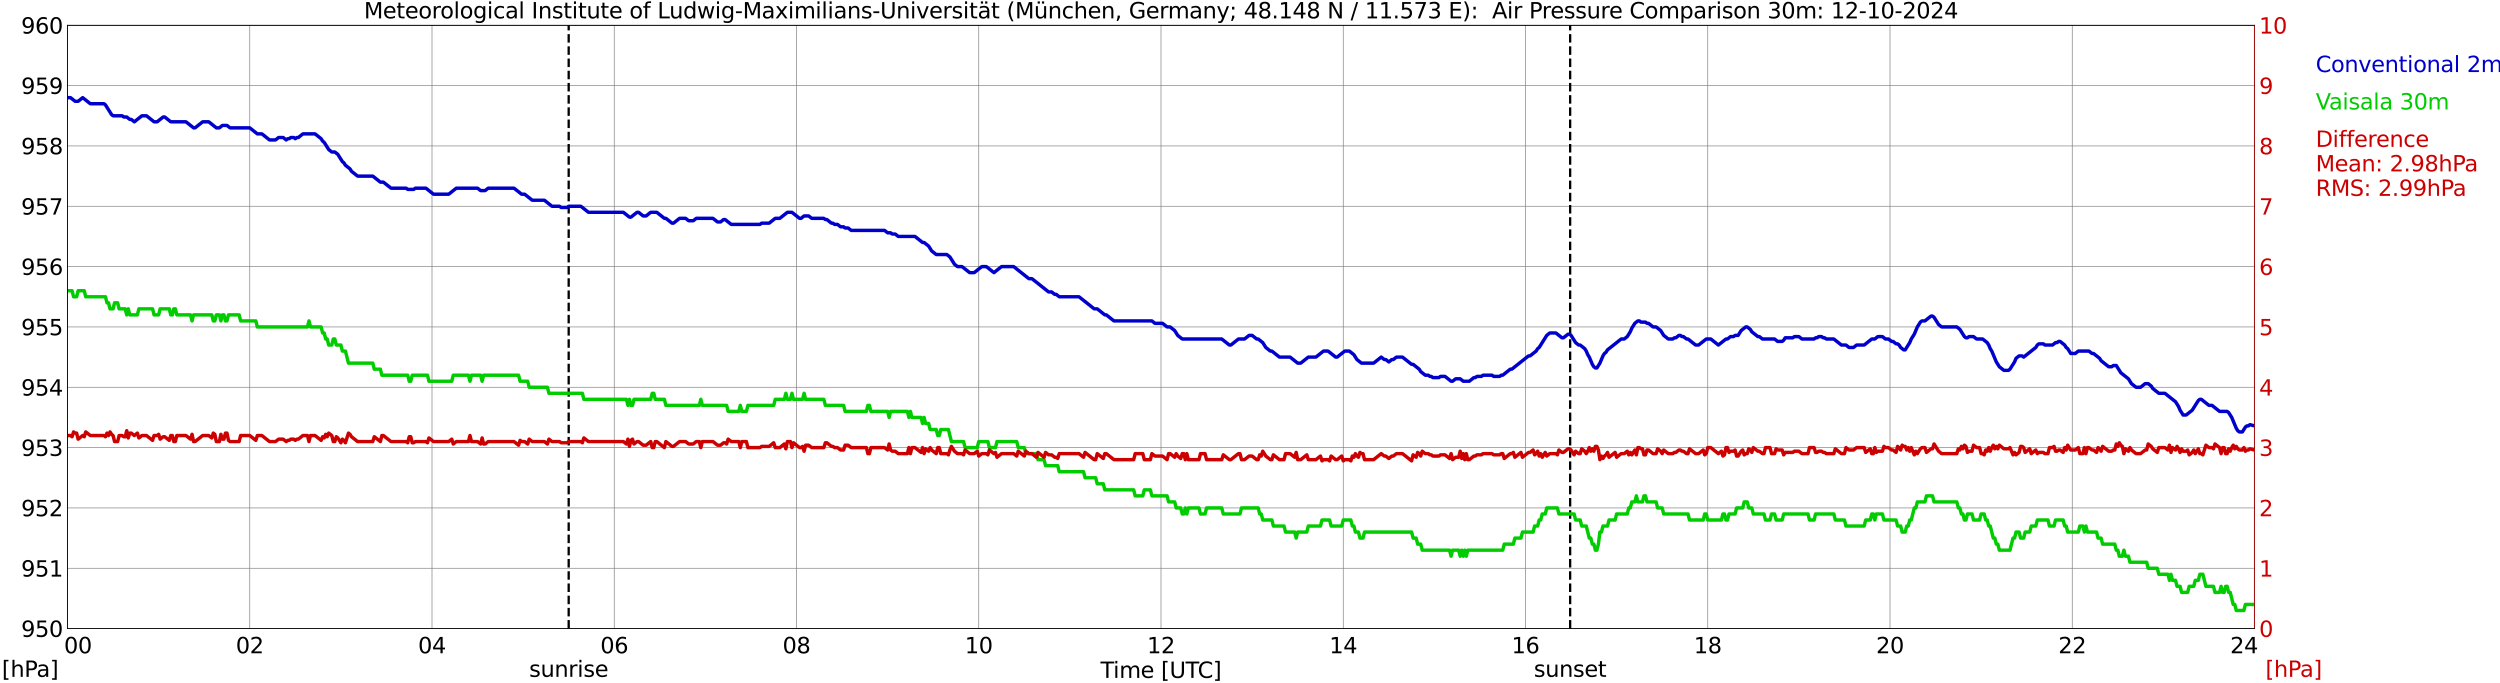 <?xml version="1.0" encoding="utf-8" standalone="no"?>
<!DOCTYPE svg PUBLIC "-//W3C//DTD SVG 1.1//EN"
  "http://www.w3.org/Graphics/SVG/1.1/DTD/svg11.dtd">
<svg xmlns:xlink="http://www.w3.org/1999/xlink" width="1085.4pt" height="296.64pt" viewBox="0 0 1085.4 296.64" xmlns="http://www.w3.org/2000/svg" version="1.1">
 <defs>
  <style type="text/css">*{stroke-linejoin: round; stroke-linecap: butt}</style>
 </defs>
 <g id="figure_1">
  <g id="patch_1">
   <path d="M 0 296.64 
L 1085.4 296.64 
L 1085.4 0 
L 0 0 
z
" style="fill: #ffffff"/>
  </g>
  <g id="axes_1">
   <g id="patch_2">
    <path d="M 29.306 272.909 
L 978.814 272.909 
L 978.814 10.976 
L 29.306 10.976 
z
" style="fill: #ffffff"/>
   </g>
   <g id="patch_3">
    <path d="M 978.814 272.909 
L 978.814 272.909 
L 978.814 10.976 
L 978.814 10.976 
z
" clip-path="url(#p8c3dc1f8d6)" style="fill: #d3d3d3; opacity: 0.25; stroke: #d3d3d3; stroke-linejoin: miter"/>
   </g>
   <g id="matplotlib.axis_1">
    <g id="xtick_1">
     <g id="line2d_1">
      <path d="M 29.306 272.909 
L 29.306 10.976 
" clip-path="url(#p8c3dc1f8d6)" style="fill: none; stroke: #808080; stroke-width: 0.3; stroke-linecap: square"/>
     </g>
     <g id="line2d_2"/>
     <g id="text_1">
      <!--    00 -->
      <g transform="translate(18.733 283.627) scale(0.095 -0.095)">
       <defs>
        <path id="DejaVuSans-20" transform="scale(0.016)"/>
        <path id="DejaVuSans-30" d="M 2034 4250 
Q 1547 4250 1301 3770 
Q 1056 3291 1056 2328 
Q 1056 1369 1301 889 
Q 1547 409 2034 409 
Q 2525 409 2770 889 
Q 3016 1369 3016 2328 
Q 3016 3291 2770 3770 
Q 2525 4250 2034 4250 
z
M 2034 4750 
Q 2819 4750 3233 4129 
Q 3647 3509 3647 2328 
Q 3647 1150 3233 529 
Q 2819 -91 2034 -91 
Q 1250 -91 836 529 
Q 422 1150 422 2328 
Q 422 3509 836 4129 
Q 1250 4750 2034 4750 
z
" transform="scale(0.016)"/>
       </defs>
       <use xlink:href="#DejaVuSans-20"/>
       <use xlink:href="#DejaVuSans-20" transform="translate(31.787 0)"/>
       <use xlink:href="#DejaVuSans-20" transform="translate(63.574 0)"/>
       <use xlink:href="#DejaVuSans-30" transform="translate(95.361 0)"/>
       <use xlink:href="#DejaVuSans-30" transform="translate(158.984 0)"/>
      </g>
     </g>
    </g>
    <g id="xtick_2">
     <g id="line2d_3">
      <path d="M 108.431 272.909 
L 108.431 10.976 
" clip-path="url(#p8c3dc1f8d6)" style="fill: none; stroke: #808080; stroke-width: 0.3; stroke-linecap: square"/>
     </g>
     <g id="line2d_4"/>
     <g id="text_2">
      <!-- 02 -->
      <g transform="translate(102.387 283.627) scale(0.095 -0.095)">
       <defs>
        <path id="DejaVuSans-32" d="M 1228 531 
L 3431 531 
L 3431 0 
L 469 0 
L 469 531 
Q 828 903 1448 1529 
Q 2069 2156 2228 2338 
Q 2531 2678 2651 2914 
Q 2772 3150 2772 3378 
Q 2772 3750 2511 3984 
Q 2250 4219 1831 4219 
Q 1534 4219 1204 4116 
Q 875 4013 500 3803 
L 500 4441 
Q 881 4594 1212 4672 
Q 1544 4750 1819 4750 
Q 2544 4750 2975 4387 
Q 3406 4025 3406 3419 
Q 3406 3131 3298 2873 
Q 3191 2616 2906 2266 
Q 2828 2175 2409 1742 
Q 1991 1309 1228 531 
z
" transform="scale(0.016)"/>
       </defs>
       <use xlink:href="#DejaVuSans-30"/>
       <use xlink:href="#DejaVuSans-32" transform="translate(63.623 0)"/>
      </g>
     </g>
    </g>
    <g id="xtick_3">
     <g id="line2d_5">
      <path d="M 187.557 272.909 
L 187.557 10.976 
" clip-path="url(#p8c3dc1f8d6)" style="fill: none; stroke: #808080; stroke-width: 0.3; stroke-linecap: square"/>
     </g>
     <g id="line2d_6"/>
     <g id="text_3">
      <!-- 04 -->
      <g transform="translate(181.513 283.627) scale(0.095 -0.095)">
       <defs>
        <path id="DejaVuSans-34" d="M 2419 4116 
L 825 1625 
L 2419 1625 
L 2419 4116 
z
M 2253 4666 
L 3047 4666 
L 3047 1625 
L 3713 1625 
L 3713 1100 
L 3047 1100 
L 3047 0 
L 2419 0 
L 2419 1100 
L 313 1100 
L 313 1709 
L 2253 4666 
z
" transform="scale(0.016)"/>
       </defs>
       <use xlink:href="#DejaVuSans-30"/>
       <use xlink:href="#DejaVuSans-34" transform="translate(63.623 0)"/>
      </g>
     </g>
    </g>
    <g id="xtick_4">
     <g id="line2d_7">
      <path d="M 266.683 272.909 
L 266.683 10.976 
" clip-path="url(#p8c3dc1f8d6)" style="fill: none; stroke: #808080; stroke-width: 0.3; stroke-linecap: square"/>
     </g>
     <g id="line2d_8"/>
     <g id="text_4">
      <!-- 06 -->
      <g transform="translate(260.638 283.627) scale(0.095 -0.095)">
       <defs>
        <path id="DejaVuSans-36" d="M 2113 2584 
Q 1688 2584 1439 2293 
Q 1191 2003 1191 1497 
Q 1191 994 1439 701 
Q 1688 409 2113 409 
Q 2538 409 2786 701 
Q 3034 994 3034 1497 
Q 3034 2003 2786 2293 
Q 2538 2584 2113 2584 
z
M 3366 4563 
L 3366 3988 
Q 3128 4100 2886 4159 
Q 2644 4219 2406 4219 
Q 1781 4219 1451 3797 
Q 1122 3375 1075 2522 
Q 1259 2794 1537 2939 
Q 1816 3084 2150 3084 
Q 2853 3084 3261 2657 
Q 3669 2231 3669 1497 
Q 3669 778 3244 343 
Q 2819 -91 2113 -91 
Q 1303 -91 875 529 
Q 447 1150 447 2328 
Q 447 3434 972 4092 
Q 1497 4750 2381 4750 
Q 2619 4750 2861 4703 
Q 3103 4656 3366 4563 
z
" transform="scale(0.016)"/>
       </defs>
       <use xlink:href="#DejaVuSans-30"/>
       <use xlink:href="#DejaVuSans-36" transform="translate(63.623 0)"/>
      </g>
     </g>
    </g>
    <g id="xtick_5">
     <g id="line2d_9">
      <path d="M 345.808 272.909 
L 345.808 10.976 
" clip-path="url(#p8c3dc1f8d6)" style="fill: none; stroke: #808080; stroke-width: 0.3; stroke-linecap: square"/>
     </g>
     <g id="line2d_10"/>
     <g id="text_5">
      <!-- 08 -->
      <g transform="translate(339.764 283.627) scale(0.095 -0.095)">
       <defs>
        <path id="DejaVuSans-38" d="M 2034 2216 
Q 1584 2216 1326 1975 
Q 1069 1734 1069 1313 
Q 1069 891 1326 650 
Q 1584 409 2034 409 
Q 2484 409 2743 651 
Q 3003 894 3003 1313 
Q 3003 1734 2745 1975 
Q 2488 2216 2034 2216 
z
M 1403 2484 
Q 997 2584 770 2862 
Q 544 3141 544 3541 
Q 544 4100 942 4425 
Q 1341 4750 2034 4750 
Q 2731 4750 3128 4425 
Q 3525 4100 3525 3541 
Q 3525 3141 3298 2862 
Q 3072 2584 2669 2484 
Q 3125 2378 3379 2068 
Q 3634 1759 3634 1313 
Q 3634 634 3220 271 
Q 2806 -91 2034 -91 
Q 1263 -91 848 271 
Q 434 634 434 1313 
Q 434 1759 690 2068 
Q 947 2378 1403 2484 
z
M 1172 3481 
Q 1172 3119 1398 2916 
Q 1625 2713 2034 2713 
Q 2441 2713 2670 2916 
Q 2900 3119 2900 3481 
Q 2900 3844 2670 4047 
Q 2441 4250 2034 4250 
Q 1625 4250 1398 4047 
Q 1172 3844 1172 3481 
z
" transform="scale(0.016)"/>
       </defs>
       <use xlink:href="#DejaVuSans-30"/>
       <use xlink:href="#DejaVuSans-38" transform="translate(63.623 0)"/>
      </g>
     </g>
    </g>
    <g id="xtick_6">
     <g id="line2d_11">
      <path d="M 424.934 272.909 
L 424.934 10.976 
" clip-path="url(#p8c3dc1f8d6)" style="fill: none; stroke: #808080; stroke-width: 0.3; stroke-linecap: square"/>
     </g>
     <g id="line2d_12"/>
     <g id="text_6">
      <!-- 10 -->
      <g transform="translate(418.89 283.627) scale(0.095 -0.095)">
       <defs>
        <path id="DejaVuSans-31" d="M 794 531 
L 1825 531 
L 1825 4091 
L 703 3866 
L 703 4441 
L 1819 4666 
L 2450 4666 
L 2450 531 
L 3481 531 
L 3481 0 
L 794 0 
L 794 531 
z
" transform="scale(0.016)"/>
       </defs>
       <use xlink:href="#DejaVuSans-31"/>
       <use xlink:href="#DejaVuSans-30" transform="translate(63.623 0)"/>
      </g>
     </g>
    </g>
    <g id="xtick_7">
     <g id="line2d_13">
      <path d="M 504.06 272.909 
L 504.06 10.976 
" clip-path="url(#p8c3dc1f8d6)" style="fill: none; stroke: #808080; stroke-width: 0.3; stroke-linecap: square"/>
     </g>
     <g id="line2d_14"/>
     <g id="text_7">
      <!-- 12 -->
      <g transform="translate(498.015 283.627) scale(0.095 -0.095)">
       <use xlink:href="#DejaVuSans-31"/>
       <use xlink:href="#DejaVuSans-32" transform="translate(63.623 0)"/>
      </g>
     </g>
    </g>
    <g id="xtick_8">
     <g id="line2d_15">
      <path d="M 583.185 272.909 
L 583.185 10.976 
" clip-path="url(#p8c3dc1f8d6)" style="fill: none; stroke: #808080; stroke-width: 0.3; stroke-linecap: square"/>
     </g>
     <g id="line2d_16"/>
     <g id="text_8">
      <!-- 14 -->
      <g transform="translate(577.141 283.627) scale(0.095 -0.095)">
       <use xlink:href="#DejaVuSans-31"/>
       <use xlink:href="#DejaVuSans-34" transform="translate(63.623 0)"/>
      </g>
     </g>
    </g>
    <g id="xtick_9">
     <g id="line2d_17">
      <path d="M 662.311 272.909 
L 662.311 10.976 
" clip-path="url(#p8c3dc1f8d6)" style="fill: none; stroke: #808080; stroke-width: 0.3; stroke-linecap: square"/>
     </g>
     <g id="line2d_18"/>
     <g id="text_9">
      <!-- 16 -->
      <g transform="translate(656.267 283.627) scale(0.095 -0.095)">
       <use xlink:href="#DejaVuSans-31"/>
       <use xlink:href="#DejaVuSans-36" transform="translate(63.623 0)"/>
      </g>
     </g>
    </g>
    <g id="xtick_10">
     <g id="line2d_19">
      <path d="M 741.437 272.909 
L 741.437 10.976 
" clip-path="url(#p8c3dc1f8d6)" style="fill: none; stroke: #808080; stroke-width: 0.3; stroke-linecap: square"/>
     </g>
     <g id="line2d_20"/>
     <g id="text_10">
      <!-- 18 -->
      <g transform="translate(735.392 283.627) scale(0.095 -0.095)">
       <use xlink:href="#DejaVuSans-31"/>
       <use xlink:href="#DejaVuSans-38" transform="translate(63.623 0)"/>
      </g>
     </g>
    </g>
    <g id="xtick_11">
     <g id="line2d_21">
      <path d="M 820.562 272.909 
L 820.562 10.976 
" clip-path="url(#p8c3dc1f8d6)" style="fill: none; stroke: #808080; stroke-width: 0.3; stroke-linecap: square"/>
     </g>
     <g id="line2d_22"/>
     <g id="text_11">
      <!-- 20 -->
      <g transform="translate(814.518 283.627) scale(0.095 -0.095)">
       <use xlink:href="#DejaVuSans-32"/>
       <use xlink:href="#DejaVuSans-30" transform="translate(63.623 0)"/>
      </g>
     </g>
    </g>
    <g id="xtick_12">
     <g id="line2d_23">
      <path d="M 899.688 272.909 
L 899.688 10.976 
" clip-path="url(#p8c3dc1f8d6)" style="fill: none; stroke: #808080; stroke-width: 0.3; stroke-linecap: square"/>
     </g>
     <g id="line2d_24"/>
     <g id="text_12">
      <!-- 22 -->
      <g transform="translate(893.644 283.627) scale(0.095 -0.095)">
       <use xlink:href="#DejaVuSans-32"/>
       <use xlink:href="#DejaVuSans-32" transform="translate(63.623 0)"/>
      </g>
     </g>
    </g>
    <g id="xtick_13">
     <g id="line2d_25">
      <path d="M 978.814 272.909 
L 978.814 10.976 
" clip-path="url(#p8c3dc1f8d6)" style="fill: none; stroke: #808080; stroke-width: 0.3; stroke-linecap: square"/>
     </g>
     <g id="line2d_26"/>
     <g id="text_13">
      <!-- 24    -->
      <g transform="translate(968.241 283.627) scale(0.095 -0.095)">
       <use xlink:href="#DejaVuSans-32"/>
       <use xlink:href="#DejaVuSans-34" transform="translate(63.623 0)"/>
       <use xlink:href="#DejaVuSans-20" transform="translate(127.246 0)"/>
       <use xlink:href="#DejaVuSans-20" transform="translate(159.033 0)"/>
       <use xlink:href="#DejaVuSans-20" transform="translate(190.82 0)"/>
      </g>
     </g>
    </g>
    <g id="text_14">
     <!-- Time [UTC] -->
     <g transform="translate(477.806 294.322) scale(0.095 -0.095)">
      <defs>
       <path id="DejaVuSans-54" d="M -19 4666 
L 3928 4666 
L 3928 4134 
L 2272 4134 
L 2272 0 
L 1638 0 
L 1638 4134 
L -19 4134 
L -19 4666 
z
" transform="scale(0.016)"/>
       <path id="DejaVuSans-69" d="M 603 3500 
L 1178 3500 
L 1178 0 
L 603 0 
L 603 3500 
z
M 603 4863 
L 1178 4863 
L 1178 4134 
L 603 4134 
L 603 4863 
z
" transform="scale(0.016)"/>
       <path id="DejaVuSans-6d" d="M 3328 2828 
Q 3544 3216 3844 3400 
Q 4144 3584 4550 3584 
Q 5097 3584 5394 3201 
Q 5691 2819 5691 2113 
L 5691 0 
L 5113 0 
L 5113 2094 
Q 5113 2597 4934 2840 
Q 4756 3084 4391 3084 
Q 3944 3084 3684 2787 
Q 3425 2491 3425 1978 
L 3425 0 
L 2847 0 
L 2847 2094 
Q 2847 2600 2669 2842 
Q 2491 3084 2119 3084 
Q 1678 3084 1418 2786 
Q 1159 2488 1159 1978 
L 1159 0 
L 581 0 
L 581 3500 
L 1159 3500 
L 1159 2956 
Q 1356 3278 1631 3431 
Q 1906 3584 2284 3584 
Q 2666 3584 2933 3390 
Q 3200 3197 3328 2828 
z
" transform="scale(0.016)"/>
       <path id="DejaVuSans-65" d="M 3597 1894 
L 3597 1613 
L 953 1613 
Q 991 1019 1311 708 
Q 1631 397 2203 397 
Q 2534 397 2845 478 
Q 3156 559 3463 722 
L 3463 178 
Q 3153 47 2828 -22 
Q 2503 -91 2169 -91 
Q 1331 -91 842 396 
Q 353 884 353 1716 
Q 353 2575 817 3079 
Q 1281 3584 2069 3584 
Q 2775 3584 3186 3129 
Q 3597 2675 3597 1894 
z
M 3022 2063 
Q 3016 2534 2758 2815 
Q 2500 3097 2075 3097 
Q 1594 3097 1305 2825 
Q 1016 2553 972 2059 
L 3022 2063 
z
" transform="scale(0.016)"/>
       <path id="DejaVuSans-5b" d="M 550 4863 
L 1875 4863 
L 1875 4416 
L 1125 4416 
L 1125 -397 
L 1875 -397 
L 1875 -844 
L 550 -844 
L 550 4863 
z
" transform="scale(0.016)"/>
       <path id="DejaVuSans-55" d="M 556 4666 
L 1191 4666 
L 1191 1831 
Q 1191 1081 1462 751 
Q 1734 422 2344 422 
Q 2950 422 3222 751 
Q 3494 1081 3494 1831 
L 3494 4666 
L 4128 4666 
L 4128 1753 
Q 4128 841 3676 375 
Q 3225 -91 2344 -91 
Q 1459 -91 1007 375 
Q 556 841 556 1753 
L 556 4666 
z
" transform="scale(0.016)"/>
       <path id="DejaVuSans-43" d="M 4122 4306 
L 4122 3641 
Q 3803 3938 3442 4084 
Q 3081 4231 2675 4231 
Q 1875 4231 1450 3742 
Q 1025 3253 1025 2328 
Q 1025 1406 1450 917 
Q 1875 428 2675 428 
Q 3081 428 3442 575 
Q 3803 722 4122 1019 
L 4122 359 
Q 3791 134 3420 21 
Q 3050 -91 2638 -91 
Q 1578 -91 968 557 
Q 359 1206 359 2328 
Q 359 3453 968 4101 
Q 1578 4750 2638 4750 
Q 3056 4750 3426 4639 
Q 3797 4528 4122 4306 
z
" transform="scale(0.016)"/>
       <path id="DejaVuSans-5d" d="M 1947 4863 
L 1947 -844 
L 622 -844 
L 622 -397 
L 1369 -397 
L 1369 4416 
L 622 4416 
L 622 4863 
L 1947 4863 
z
" transform="scale(0.016)"/>
      </defs>
      <use xlink:href="#DejaVuSans-54"/>
      <use xlink:href="#DejaVuSans-69" transform="translate(57.959 0)"/>
      <use xlink:href="#DejaVuSans-6d" transform="translate(85.742 0)"/>
      <use xlink:href="#DejaVuSans-65" transform="translate(183.154 0)"/>
      <use xlink:href="#DejaVuSans-20" transform="translate(244.678 0)"/>
      <use xlink:href="#DejaVuSans-5b" transform="translate(276.465 0)"/>
      <use xlink:href="#DejaVuSans-55" transform="translate(315.479 0)"/>
      <use xlink:href="#DejaVuSans-54" transform="translate(388.672 0)"/>
      <use xlink:href="#DejaVuSans-43" transform="translate(443.881 0)"/>
      <use xlink:href="#DejaVuSans-5d" transform="translate(513.705 0)"/>
     </g>
    </g>
   </g>
   <g id="matplotlib.axis_2">
    <g id="ytick_1">
     <g id="line2d_27">
      <path d="M 29.306 272.909 
L 978.814 272.909 
" clip-path="url(#p8c3dc1f8d6)" style="fill: none; stroke: #808080; stroke-width: 0.3; stroke-linecap: square"/>
     </g>
     <g id="line2d_28"/>
     <g id="text_15">
      <!-- 950 -->
      <g transform="translate(9.173 276.518) scale(0.095 -0.095)">
       <defs>
        <path id="DejaVuSans-39" d="M 703 97 
L 703 672 
Q 941 559 1184 500 
Q 1428 441 1663 441 
Q 2288 441 2617 861 
Q 2947 1281 2994 2138 
Q 2813 1869 2534 1725 
Q 2256 1581 1919 1581 
Q 1219 1581 811 2004 
Q 403 2428 403 3163 
Q 403 3881 828 4315 
Q 1253 4750 1959 4750 
Q 2769 4750 3195 4129 
Q 3622 3509 3622 2328 
Q 3622 1225 3098 567 
Q 2575 -91 1691 -91 
Q 1453 -91 1209 -44 
Q 966 3 703 97 
z
M 1959 2075 
Q 2384 2075 2632 2365 
Q 2881 2656 2881 3163 
Q 2881 3666 2632 3958 
Q 2384 4250 1959 4250 
Q 1534 4250 1286 3958 
Q 1038 3666 1038 3163 
Q 1038 2656 1286 2365 
Q 1534 2075 1959 2075 
z
" transform="scale(0.016)"/>
        <path id="DejaVuSans-35" d="M 691 4666 
L 3169 4666 
L 3169 4134 
L 1269 4134 
L 1269 2991 
Q 1406 3038 1543 3061 
Q 1681 3084 1819 3084 
Q 2600 3084 3056 2656 
Q 3513 2228 3513 1497 
Q 3513 744 3044 326 
Q 2575 -91 1722 -91 
Q 1428 -91 1123 -41 
Q 819 9 494 109 
L 494 744 
Q 775 591 1075 516 
Q 1375 441 1709 441 
Q 2250 441 2565 725 
Q 2881 1009 2881 1497 
Q 2881 1984 2565 2268 
Q 2250 2553 1709 2553 
Q 1456 2553 1204 2497 
Q 953 2441 691 2322 
L 691 4666 
z
" transform="scale(0.016)"/>
       </defs>
       <use xlink:href="#DejaVuSans-39"/>
       <use xlink:href="#DejaVuSans-35" transform="translate(63.623 0)"/>
       <use xlink:href="#DejaVuSans-30" transform="translate(127.246 0)"/>
      </g>
     </g>
    </g>
    <g id="ytick_2">
     <g id="line2d_29">
      <path d="M 29.306 246.715 
L 978.814 246.715 
" clip-path="url(#p8c3dc1f8d6)" style="fill: none; stroke: #808080; stroke-width: 0.3; stroke-linecap: square"/>
     </g>
     <g id="line2d_30"/>
     <g id="text_16">
      <!-- 951 -->
      <g transform="translate(9.173 250.325) scale(0.095 -0.095)">
       <use xlink:href="#DejaVuSans-39"/>
       <use xlink:href="#DejaVuSans-35" transform="translate(63.623 0)"/>
       <use xlink:href="#DejaVuSans-31" transform="translate(127.246 0)"/>
      </g>
     </g>
    </g>
    <g id="ytick_3">
     <g id="line2d_31">
      <path d="M 29.306 220.522 
L 978.814 220.522 
" clip-path="url(#p8c3dc1f8d6)" style="fill: none; stroke: #808080; stroke-width: 0.3; stroke-linecap: square"/>
     </g>
     <g id="line2d_32"/>
     <g id="text_17">
      <!-- 952 -->
      <g transform="translate(9.173 224.131) scale(0.095 -0.095)">
       <use xlink:href="#DejaVuSans-39"/>
       <use xlink:href="#DejaVuSans-35" transform="translate(63.623 0)"/>
       <use xlink:href="#DejaVuSans-32" transform="translate(127.246 0)"/>
      </g>
     </g>
    </g>
    <g id="ytick_4">
     <g id="line2d_33">
      <path d="M 29.306 194.329 
L 978.814 194.329 
" clip-path="url(#p8c3dc1f8d6)" style="fill: none; stroke: #808080; stroke-width: 0.3; stroke-linecap: square"/>
     </g>
     <g id="line2d_34"/>
     <g id="text_18">
      <!-- 953 -->
      <g transform="translate(9.173 197.938) scale(0.095 -0.095)">
       <defs>
        <path id="DejaVuSans-33" d="M 2597 2516 
Q 3050 2419 3304 2112 
Q 3559 1806 3559 1356 
Q 3559 666 3084 287 
Q 2609 -91 1734 -91 
Q 1441 -91 1130 -33 
Q 819 25 488 141 
L 488 750 
Q 750 597 1062 519 
Q 1375 441 1716 441 
Q 2309 441 2620 675 
Q 2931 909 2931 1356 
Q 2931 1769 2642 2001 
Q 2353 2234 1838 2234 
L 1294 2234 
L 1294 2753 
L 1863 2753 
Q 2328 2753 2575 2939 
Q 2822 3125 2822 3475 
Q 2822 3834 2567 4026 
Q 2313 4219 1838 4219 
Q 1578 4219 1281 4162 
Q 984 4106 628 3988 
L 628 4550 
Q 988 4650 1302 4700 
Q 1616 4750 1894 4750 
Q 2613 4750 3031 4423 
Q 3450 4097 3450 3541 
Q 3450 3153 3228 2886 
Q 3006 2619 2597 2516 
z
" transform="scale(0.016)"/>
       </defs>
       <use xlink:href="#DejaVuSans-39"/>
       <use xlink:href="#DejaVuSans-35" transform="translate(63.623 0)"/>
       <use xlink:href="#DejaVuSans-33" transform="translate(127.246 0)"/>
      </g>
     </g>
    </g>
    <g id="ytick_5">
     <g id="line2d_35">
      <path d="M 29.306 168.136 
L 978.814 168.136 
" clip-path="url(#p8c3dc1f8d6)" style="fill: none; stroke: #808080; stroke-width: 0.3; stroke-linecap: square"/>
     </g>
     <g id="line2d_36"/>
     <g id="text_19">
      <!-- 954 -->
      <g transform="translate(9.173 171.745) scale(0.095 -0.095)">
       <use xlink:href="#DejaVuSans-39"/>
       <use xlink:href="#DejaVuSans-35" transform="translate(63.623 0)"/>
       <use xlink:href="#DejaVuSans-34" transform="translate(127.246 0)"/>
      </g>
     </g>
    </g>
    <g id="ytick_6">
     <g id="line2d_37">
      <path d="M 29.306 141.942 
L 978.814 141.942 
" clip-path="url(#p8c3dc1f8d6)" style="fill: none; stroke: #808080; stroke-width: 0.3; stroke-linecap: square"/>
     </g>
     <g id="line2d_38"/>
     <g id="text_20">
      <!-- 955 -->
      <g transform="translate(9.173 145.551) scale(0.095 -0.095)">
       <use xlink:href="#DejaVuSans-39"/>
       <use xlink:href="#DejaVuSans-35" transform="translate(63.623 0)"/>
       <use xlink:href="#DejaVuSans-35" transform="translate(127.246 0)"/>
      </g>
     </g>
    </g>
    <g id="ytick_7">
     <g id="line2d_39">
      <path d="M 29.306 115.749 
L 978.814 115.749 
" clip-path="url(#p8c3dc1f8d6)" style="fill: none; stroke: #808080; stroke-width: 0.3; stroke-linecap: square"/>
     </g>
     <g id="line2d_40"/>
     <g id="text_21">
      <!-- 956 -->
      <g transform="translate(9.173 119.358) scale(0.095 -0.095)">
       <use xlink:href="#DejaVuSans-39"/>
       <use xlink:href="#DejaVuSans-35" transform="translate(63.623 0)"/>
       <use xlink:href="#DejaVuSans-36" transform="translate(127.246 0)"/>
      </g>
     </g>
    </g>
    <g id="ytick_8">
     <g id="line2d_41">
      <path d="M 29.306 89.556 
L 978.814 89.556 
" clip-path="url(#p8c3dc1f8d6)" style="fill: none; stroke: #808080; stroke-width: 0.3; stroke-linecap: square"/>
     </g>
     <g id="line2d_42"/>
     <g id="text_22">
      <!-- 957 -->
      <g transform="translate(9.173 93.165) scale(0.095 -0.095)">
       <defs>
        <path id="DejaVuSans-37" d="M 525 4666 
L 3525 4666 
L 3525 4397 
L 1831 0 
L 1172 0 
L 2766 4134 
L 525 4134 
L 525 4666 
z
" transform="scale(0.016)"/>
       </defs>
       <use xlink:href="#DejaVuSans-39"/>
       <use xlink:href="#DejaVuSans-35" transform="translate(63.623 0)"/>
       <use xlink:href="#DejaVuSans-37" transform="translate(127.246 0)"/>
      </g>
     </g>
    </g>
    <g id="ytick_9">
     <g id="line2d_43">
      <path d="M 29.306 63.362 
L 978.814 63.362 
" clip-path="url(#p8c3dc1f8d6)" style="fill: none; stroke: #808080; stroke-width: 0.3; stroke-linecap: square"/>
     </g>
     <g id="line2d_44"/>
     <g id="text_23">
      <!-- 958 -->
      <g transform="translate(9.173 66.972) scale(0.095 -0.095)">
       <use xlink:href="#DejaVuSans-39"/>
       <use xlink:href="#DejaVuSans-35" transform="translate(63.623 0)"/>
       <use xlink:href="#DejaVuSans-38" transform="translate(127.246 0)"/>
      </g>
     </g>
    </g>
    <g id="ytick_10">
     <g id="line2d_45">
      <path d="M 29.306 37.169 
L 978.814 37.169 
" clip-path="url(#p8c3dc1f8d6)" style="fill: none; stroke: #808080; stroke-width: 0.3; stroke-linecap: square"/>
     </g>
     <g id="line2d_46"/>
     <g id="text_24">
      <!-- 959 -->
      <g transform="translate(9.173 40.778) scale(0.095 -0.095)">
       <use xlink:href="#DejaVuSans-39"/>
       <use xlink:href="#DejaVuSans-35" transform="translate(63.623 0)"/>
       <use xlink:href="#DejaVuSans-39" transform="translate(127.246 0)"/>
      </g>
     </g>
    </g>
    <g id="ytick_11">
     <g id="line2d_47">
      <path d="M 29.306 10.976 
L 978.814 10.976 
" clip-path="url(#p8c3dc1f8d6)" style="fill: none; stroke: #808080; stroke-width: 0.3; stroke-linecap: square"/>
     </g>
     <g id="line2d_48"/>
     <g id="text_25">
      <!-- 960 -->
      <g transform="translate(9.173 14.585) scale(0.095 -0.095)">
       <use xlink:href="#DejaVuSans-39"/>
       <use xlink:href="#DejaVuSans-36" transform="translate(63.623 0)"/>
       <use xlink:href="#DejaVuSans-30" transform="translate(127.246 0)"/>
      </g>
     </g>
    </g>
   </g>
   <g id="line2d_49">
    <path d="M 246.901 272.909 
L 246.901 10.976 
" clip-path="url(#p8c3dc1f8d6)" style="fill: none; stroke-dasharray: 3.7,1.6; stroke-dashoffset: 0; stroke: #000000"/>
   </g>
   <g id="line2d_50">
    <path d="M 681.697 272.909 
L 681.697 10.976 
" clip-path="url(#p8c3dc1f8d6)" style="fill: none; stroke-dasharray: 3.7,1.6; stroke-dashoffset: 0; stroke: #000000"/>
   </g>
   <g id="line2d_51">
    <path d="M 29.306 42.408 
L 30.625 42.408 
L 32.603 43.979 
L 33.921 43.979 
L 35.9 42.408 
L 39.197 45.027 
L 45.131 45.027 
L 45.79 45.551 
L 48.428 49.742 
L 49.087 50.266 
L 53.043 50.266 
L 53.703 50.79 
L 55.022 50.79 
L 56.34 51.837 
L 57 51.837 
L 58.319 52.885 
L 61.615 50.266 
L 63.594 50.266 
L 66.89 52.885 
L 68.209 52.885 
L 70.847 50.79 
L 71.506 50.79 
L 74.144 52.885 
L 80.737 52.885 
L 84.034 55.504 
L 84.694 55.504 
L 87.991 52.885 
L 90.628 52.885 
L 93.925 55.504 
L 95.244 55.504 
L 96.563 54.457 
L 98.541 54.457 
L 99.86 55.504 
L 108.431 55.504 
L 111.728 58.124 
L 113.707 58.124 
L 117.003 60.743 
L 119.641 60.743 
L 120.96 59.695 
L 122.938 59.695 
L 124.257 60.743 
L 124.916 60.219 
L 125.575 60.219 
L 126.235 59.695 
L 127.553 59.695 
L 128.213 60.219 
L 128.872 59.695 
L 129.532 59.695 
L 131.51 58.124 
L 136.785 58.124 
L 139.422 60.219 
L 140.082 61.267 
L 140.741 61.791 
L 142.719 64.934 
L 144.038 65.982 
L 145.357 65.982 
L 146.676 67.029 
L 148.654 70.173 
L 149.313 70.696 
L 149.972 71.744 
L 151.951 73.316 
L 152.61 74.363 
L 155.247 76.459 
L 161.841 76.459 
L 165.138 79.078 
L 166.457 79.078 
L 169.754 81.698 
L 176.348 81.698 
L 177.007 82.221 
L 179.645 82.221 
L 180.304 81.698 
L 184.92 81.698 
L 188.216 84.317 
L 194.81 84.317 
L 198.107 81.698 
L 207.339 81.698 
L 208.657 82.745 
L 210.635 82.745 
L 211.954 81.698 
L 223.164 81.698 
L 226.461 84.317 
L 227.779 84.317 
L 231.076 86.936 
L 236.351 86.936 
L 239.648 89.556 
L 242.945 89.556 
L 243.604 90.079 
L 246.242 90.079 
L 246.901 89.556 
L 252.176 89.556 
L 255.473 92.175 
L 270.639 92.175 
L 273.277 94.27 
L 273.936 94.27 
L 276.573 92.175 
L 277.233 92.175 
L 279.211 93.747 
L 280.53 93.747 
L 282.508 92.175 
L 285.145 92.175 
L 288.442 94.794 
L 289.102 94.794 
L 291.739 96.89 
L 292.399 96.89 
L 295.036 94.794 
L 297.674 94.794 
L 298.992 95.842 
L 300.971 95.842 
L 302.289 94.794 
L 309.543 94.794 
L 311.521 96.366 
L 312.839 96.366 
L 314.158 95.318 
L 314.818 95.318 
L 317.455 97.414 
L 329.983 97.414 
L 330.643 96.89 
L 333.94 96.89 
L 336.577 94.794 
L 338.555 94.794 
L 341.852 92.175 
L 343.83 92.175 
L 347.127 94.794 
L 347.787 94.794 
L 349.105 93.747 
L 351.083 93.747 
L 352.402 94.794 
L 357.677 94.794 
L 358.337 95.318 
L 358.996 95.318 
L 360.974 96.89 
L 361.634 96.89 
L 362.293 97.414 
L 363.612 97.414 
L 364.93 98.461 
L 366.249 98.461 
L 366.909 98.985 
L 368.227 98.985 
L 369.546 100.033 
L 384.053 100.033 
L 385.371 101.081 
L 386.69 101.081 
L 387.349 101.605 
L 388.668 101.605 
L 389.987 102.652 
L 397.24 102.652 
L 400.537 105.272 
L 401.196 105.272 
L 403.175 106.843 
L 404.493 108.939 
L 406.471 110.51 
L 411.087 110.51 
L 412.406 111.558 
L 414.384 114.701 
L 415.703 115.749 
L 417.681 115.749 
L 420.978 118.368 
L 422.956 118.368 
L 426.253 115.749 
L 428.231 115.749 
L 431.528 118.368 
L 434.825 115.749 
L 440.1 115.749 
L 446.694 120.988 
L 448.012 120.988 
L 455.266 126.75 
L 456.584 126.75 
L 457.903 127.798 
L 458.563 127.798 
L 459.881 128.846 
L 468.453 128.846 
L 475.047 134.084 
L 476.366 134.084 
L 479.663 136.704 
L 480.322 136.704 
L 483.619 139.323 
L 500.103 139.323 
L 501.422 140.371 
L 504.719 140.371 
L 506.697 141.942 
L 508.016 141.942 
L 509.994 143.514 
L 511.313 145.609 
L 513.291 147.181 
L 530.435 147.181 
L 533.732 149.8 
L 534.391 149.8 
L 537.688 147.181 
L 540.326 147.181 
L 542.304 145.609 
L 543.623 145.609 
L 545.601 147.181 
L 546.26 147.181 
L 548.238 148.753 
L 549.557 150.848 
L 551.535 152.42 
L 552.195 152.42 
L 555.491 155.039 
L 560.107 155.039 
L 563.404 157.658 
L 564.723 157.658 
L 568.02 155.039 
L 571.317 155.039 
L 574.613 152.42 
L 576.592 152.42 
L 579.889 155.039 
L 580.548 155.039 
L 583.845 152.42 
L 585.823 152.42 
L 587.801 153.991 
L 589.12 156.087 
L 591.098 157.658 
L 596.373 157.658 
L 599.67 155.039 
L 600.989 156.087 
L 601.648 156.087 
L 602.967 157.134 
L 604.286 156.087 
L 604.945 156.087 
L 606.264 155.039 
L 608.901 155.039 
L 612.858 158.182 
L 613.517 158.182 
L 616.154 160.278 
L 616.814 161.325 
L 618.792 162.897 
L 620.111 162.897 
L 620.77 163.421 
L 621.429 163.421 
L 622.089 163.945 
L 624.726 163.945 
L 625.386 163.421 
L 627.364 163.421 
L 630.001 165.516 
L 630.661 165.516 
L 631.98 164.468 
L 633.958 164.468 
L 635.276 165.516 
L 637.914 165.516 
L 639.892 163.945 
L 640.552 163.945 
L 641.211 163.421 
L 643.189 163.421 
L 643.848 162.897 
L 647.805 162.897 
L 648.464 163.421 
L 651.102 163.421 
L 651.761 162.897 
L 652.42 162.897 
L 655.717 160.278 
L 656.377 160.278 
L 663.63 154.515 
L 664.289 154.515 
L 666.927 152.42 
L 667.586 151.372 
L 668.246 150.848 
L 671.542 145.609 
L 672.861 144.562 
L 675.499 144.562 
L 678.136 146.657 
L 678.796 146.657 
L 680.774 145.085 
L 681.433 145.085 
L 682.092 145.609 
L 684.071 148.753 
L 685.389 149.8 
L 686.049 149.8 
L 688.027 151.372 
L 688.686 152.42 
L 689.346 153.991 
L 690.005 155.039 
L 691.324 158.182 
L 691.983 159.23 
L 692.643 159.754 
L 693.302 159.754 
L 694.621 157.658 
L 695.939 154.515 
L 696.599 153.467 
L 697.258 152.943 
L 697.918 151.896 
L 703.852 147.181 
L 705.171 147.181 
L 706.49 146.133 
L 707.808 144.038 
L 708.468 142.466 
L 709.786 140.371 
L 711.105 139.323 
L 711.765 139.323 
L 712.424 139.847 
L 714.402 139.847 
L 715.062 140.371 
L 715.721 140.371 
L 717.699 141.942 
L 719.018 141.942 
L 720.996 143.514 
L 722.315 145.609 
L 724.293 147.181 
L 726.271 147.181 
L 726.93 146.657 
L 727.59 146.657 
L 728.909 145.609 
L 729.568 145.609 
L 730.227 146.133 
L 730.887 146.133 
L 732.205 147.181 
L 732.865 147.181 
L 736.162 149.8 
L 737.48 149.8 
L 740.777 147.181 
L 742.756 147.181 
L 746.052 149.8 
L 749.349 147.181 
L 750.009 147.181 
L 751.327 146.133 
L 752.646 146.133 
L 753.306 145.609 
L 754.624 145.609 
L 755.943 143.514 
L 757.921 141.942 
L 758.581 141.942 
L 759.899 142.99 
L 760.559 144.038 
L 763.196 146.133 
L 763.856 146.133 
L 765.174 147.181 
L 770.449 147.181 
L 771.768 148.229 
L 773.746 148.229 
L 774.406 147.705 
L 775.065 146.657 
L 778.362 146.657 
L 779.021 146.133 
L 781 146.133 
L 782.318 147.181 
L 787.593 147.181 
L 788.253 146.657 
L 788.912 146.657 
L 789.572 146.133 
L 790.89 146.133 
L 791.55 146.657 
L 792.209 146.657 
L 792.868 147.181 
L 796.165 147.181 
L 799.462 149.8 
L 801.44 149.8 
L 802.759 150.848 
L 804.737 150.848 
L 806.056 149.8 
L 809.353 149.8 
L 812.65 147.181 
L 813.969 147.181 
L 815.287 146.133 
L 817.265 146.133 
L 818.584 147.181 
L 819.903 147.181 
L 821.222 148.229 
L 821.881 148.229 
L 823.2 149.276 
L 823.859 149.276 
L 824.519 149.8 
L 825.178 150.848 
L 826.497 151.896 
L 827.156 151.896 
L 829.134 148.753 
L 829.794 147.181 
L 831.112 145.085 
L 832.431 141.942 
L 833.75 139.847 
L 834.409 139.323 
L 835.728 139.323 
L 838.366 137.227 
L 839.025 137.227 
L 839.684 137.751 
L 841.663 140.895 
L 842.981 141.942 
L 849.575 141.942 
L 850.894 142.99 
L 852.872 146.133 
L 853.531 146.657 
L 854.191 146.657 
L 854.85 146.133 
L 856.828 146.133 
L 858.147 147.181 
L 860.785 147.181 
L 862.763 148.753 
L 863.422 149.8 
L 864.082 151.372 
L 864.741 152.42 
L 866.719 157.134 
L 868.038 159.23 
L 870.016 160.801 
L 871.994 160.801 
L 872.653 160.278 
L 874.632 157.134 
L 875.291 155.563 
L 876.61 154.515 
L 877.929 154.515 
L 878.588 155.039 
L 883.863 150.848 
L 884.522 149.8 
L 885.182 149.276 
L 887.16 149.276 
L 887.819 149.8 
L 891.116 149.8 
L 892.435 148.753 
L 893.094 148.753 
L 893.754 148.229 
L 894.413 148.229 
L 896.391 149.8 
L 897.051 150.848 
L 897.71 151.372 
L 899.029 153.467 
L 901.007 153.467 
L 902.326 152.42 
L 906.941 152.42 
L 908.26 153.467 
L 908.919 153.467 
L 911.557 155.563 
L 912.216 156.61 
L 915.513 159.23 
L 916.832 159.23 
L 917.491 158.706 
L 918.81 158.706 
L 920.788 161.849 
L 924.085 164.468 
L 925.404 166.564 
L 927.382 168.136 
L 929.36 168.136 
L 931.338 166.564 
L 932.657 166.564 
L 933.976 167.612 
L 934.635 168.659 
L 937.273 170.755 
L 939.91 170.755 
L 944.526 174.422 
L 945.845 176.517 
L 946.504 178.089 
L 947.823 180.184 
L 949.142 180.184 
L 951.779 178.089 
L 954.417 173.898 
L 955.076 173.374 
L 955.735 173.374 
L 959.032 175.994 
L 960.351 175.994 
L 963.648 178.613 
L 966.945 178.613 
L 967.604 179.137 
L 968.923 181.232 
L 970.901 185.947 
L 971.561 186.995 
L 972.22 187.519 
L 973.539 187.519 
L 974.857 185.423 
L 975.517 184.899 
L 976.176 184.899 
L 976.836 184.375 
L 978.154 184.725 
L 978.154 184.725 
" clip-path="url(#p8c3dc1f8d6)" style="fill: none; stroke: #0000cc; stroke-width: 1.5; stroke-linecap: square"/>
   </g>
   <g id="line2d_52">
    <path d="M 29.306 126.226 
L 31.284 126.226 
L 31.943 128.846 
L 33.262 128.846 
L 33.921 126.226 
L 36.559 126.226 
L 37.218 128.846 
L 45.79 128.846 
L 46.45 131.465 
L 47.109 131.465 
L 47.768 134.084 
L 49.087 134.084 
L 49.747 131.465 
L 51.065 131.465 
L 51.725 134.084 
L 54.362 134.084 
L 55.022 136.704 
L 55.681 134.084 
L 56.34 136.704 
L 59.637 136.704 
L 60.297 134.084 
L 66.231 134.084 
L 66.89 136.704 
L 68.869 136.704 
L 69.528 134.084 
L 73.484 134.084 
L 74.144 136.704 
L 74.803 136.704 
L 75.462 134.084 
L 76.122 134.084 
L 76.781 136.704 
L 82.716 136.704 
L 83.375 139.323 
L 84.034 136.704 
L 91.947 136.704 
L 92.606 139.323 
L 93.266 139.323 
L 93.925 136.704 
L 95.244 136.704 
L 95.903 139.323 
L 96.563 136.704 
L 97.222 136.704 
L 97.881 139.323 
L 98.541 139.323 
L 99.2 136.704 
L 103.816 136.704 
L 104.475 139.323 
L 111.069 139.323 
L 111.728 141.942 
L 133.488 141.942 
L 134.147 139.323 
L 134.807 141.942 
L 139.422 141.942 
L 140.082 144.562 
L 140.741 144.562 
L 141.4 147.181 
L 142.06 147.181 
L 142.719 149.8 
L 144.038 149.8 
L 144.697 147.181 
L 145.357 147.181 
L 146.016 149.8 
L 147.994 149.8 
L 148.654 152.42 
L 149.972 152.42 
L 151.291 157.658 
L 161.841 157.658 
L 162.501 160.278 
L 165.138 160.278 
L 165.798 162.897 
L 177.007 162.897 
L 177.666 165.516 
L 178.326 165.516 
L 178.985 162.897 
L 185.579 162.897 
L 186.238 165.516 
L 196.129 165.516 
L 196.788 162.897 
L 203.382 162.897 
L 204.042 165.516 
L 204.701 162.897 
L 208.657 162.897 
L 209.317 165.516 
L 209.976 162.897 
L 225.142 162.897 
L 225.801 165.516 
L 229.098 165.516 
L 229.757 168.136 
L 237.67 168.136 
L 238.329 170.755 
L 252.836 170.755 
L 253.495 173.374 
L 271.958 173.374 
L 272.617 175.994 
L 273.277 173.374 
L 273.936 175.994 
L 274.595 175.994 
L 275.255 173.374 
L 282.508 173.374 
L 283.167 170.755 
L 283.827 170.755 
L 284.486 173.374 
L 288.442 173.374 
L 289.102 175.994 
L 303.608 175.994 
L 304.267 173.374 
L 304.927 175.994 
L 315.477 175.994 
L 316.136 178.613 
L 320.752 178.613 
L 321.411 175.994 
L 322.071 178.613 
L 324.049 178.613 
L 324.708 175.994 
L 335.918 175.994 
L 336.577 173.374 
L 340.533 173.374 
L 341.193 170.755 
L 341.852 173.374 
L 343.171 173.374 
L 343.83 170.755 
L 344.49 173.374 
L 348.446 173.374 
L 349.105 170.755 
L 349.765 173.374 
L 357.677 173.374 
L 358.337 175.994 
L 366.249 175.994 
L 366.909 178.613 
L 376.14 178.613 
L 376.799 175.994 
L 377.459 175.994 
L 378.118 178.613 
L 385.371 178.613 
L 386.031 181.232 
L 386.69 178.613 
L 393.943 178.613 
L 394.603 181.232 
L 395.262 178.613 
L 395.921 181.232 
L 399.878 181.232 
L 400.537 183.852 
L 401.196 181.232 
L 401.856 183.852 
L 403.175 183.852 
L 403.834 186.471 
L 406.471 186.471 
L 407.131 189.09 
L 407.79 189.09 
L 408.45 186.471 
L 411.746 186.471 
L 413.065 191.71 
L 418.34 191.71 
L 419 194.329 
L 424.275 194.329 
L 424.934 191.71 
L 428.89 191.71 
L 429.55 194.329 
L 432.187 194.329 
L 432.847 191.71 
L 441.419 191.71 
L 442.078 194.329 
L 444.716 194.329 
L 445.375 196.948 
L 449.991 196.948 
L 450.65 199.568 
L 453.287 199.568 
L 453.947 202.187 
L 459.222 202.187 
L 459.881 204.806 
L 470.431 204.806 
L 471.091 207.426 
L 475.706 207.426 
L 476.366 210.045 
L 479.003 210.045 
L 479.663 212.664 
L 492.191 212.664 
L 492.85 215.284 
L 496.147 215.284 
L 496.807 212.664 
L 499.444 212.664 
L 500.103 215.284 
L 506.697 215.284 
L 507.357 217.903 
L 509.994 217.903 
L 510.654 220.522 
L 512.632 220.522 
L 513.291 223.142 
L 513.95 223.142 
L 514.61 220.522 
L 515.269 223.142 
L 515.929 220.522 
L 520.544 220.522 
L 521.204 223.142 
L 523.182 223.142 
L 523.841 220.522 
L 530.435 220.522 
L 531.094 223.142 
L 538.348 223.142 
L 539.007 220.522 
L 546.26 220.522 
L 546.919 223.142 
L 547.579 223.142 
L 548.238 225.761 
L 552.195 225.761 
L 552.854 228.38 
L 557.47 228.38 
L 558.129 231 
L 562.085 231 
L 562.745 233.619 
L 563.404 231 
L 567.36 231 
L 568.02 228.38 
L 573.295 228.38 
L 573.954 225.761 
L 577.251 225.761 
L 577.91 228.38 
L 582.526 228.38 
L 583.185 225.761 
L 586.482 225.761 
L 587.142 228.38 
L 587.801 228.38 
L 588.46 231 
L 589.779 231 
L 590.439 233.619 
L 591.757 233.619 
L 592.417 231 
L 612.858 231 
L 613.517 233.619 
L 614.836 233.619 
L 615.495 236.238 
L 616.814 236.238 
L 617.473 238.857 
L 629.342 238.857 
L 630.001 241.477 
L 630.661 238.857 
L 633.298 238.857 
L 633.958 241.477 
L 634.617 238.857 
L 635.276 241.477 
L 635.936 238.857 
L 636.595 241.477 
L 637.255 238.857 
L 652.42 238.857 
L 653.08 236.238 
L 657.036 236.238 
L 657.695 233.619 
L 660.333 233.619 
L 660.992 231 
L 665.608 231 
L 666.267 228.38 
L 667.586 228.38 
L 668.246 225.761 
L 668.905 225.761 
L 669.564 223.142 
L 670.883 223.142 
L 671.542 220.522 
L 676.158 220.522 
L 676.817 223.142 
L 683.411 223.142 
L 684.071 225.761 
L 686.049 225.761 
L 686.708 228.38 
L 688.686 228.38 
L 690.005 233.619 
L 690.664 233.619 
L 691.324 236.238 
L 691.983 236.238 
L 692.643 238.857 
L 693.302 238.857 
L 693.961 236.238 
L 694.621 231 
L 695.28 231 
L 695.939 228.38 
L 697.918 228.38 
L 698.577 225.761 
L 701.215 225.761 
L 701.874 223.142 
L 706.49 223.142 
L 707.149 220.522 
L 707.808 220.522 
L 708.468 217.903 
L 709.786 217.903 
L 710.446 215.284 
L 711.105 217.903 
L 713.083 217.903 
L 713.743 215.284 
L 714.402 215.284 
L 715.062 217.903 
L 719.018 217.903 
L 719.677 220.522 
L 721.655 220.522 
L 722.315 223.142 
L 732.865 223.142 
L 733.524 225.761 
L 739.459 225.761 
L 740.118 223.142 
L 740.777 223.142 
L 741.437 225.761 
L 747.371 225.761 
L 748.031 223.142 
L 748.69 223.142 
L 749.349 225.761 
L 750.009 225.761 
L 750.668 223.142 
L 753.306 223.142 
L 753.965 220.522 
L 756.602 220.522 
L 757.262 217.903 
L 758.581 217.903 
L 759.24 220.522 
L 760.559 220.522 
L 761.218 223.142 
L 765.834 223.142 
L 766.493 225.761 
L 768.471 225.761 
L 769.131 223.142 
L 770.449 223.142 
L 771.109 225.761 
L 773.746 225.761 
L 774.406 223.142 
L 784.956 223.142 
L 785.615 225.761 
L 787.593 225.761 
L 788.253 223.142 
L 796.165 223.142 
L 796.825 225.761 
L 800.781 225.761 
L 801.44 228.38 
L 809.353 228.38 
L 810.012 225.761 
L 811.99 225.761 
L 812.65 223.142 
L 813.309 223.142 
L 813.969 225.761 
L 814.628 223.142 
L 817.265 223.142 
L 817.925 225.761 
L 823.2 225.761 
L 823.859 228.38 
L 825.178 228.38 
L 825.837 231 
L 827.156 231 
L 827.816 228.38 
L 828.475 228.38 
L 829.134 225.761 
L 829.794 225.761 
L 831.112 220.522 
L 831.772 220.522 
L 832.431 217.903 
L 835.728 217.903 
L 836.388 215.284 
L 839.025 215.284 
L 839.684 217.903 
L 849.575 217.903 
L 850.235 220.522 
L 850.894 220.522 
L 851.553 223.142 
L 852.213 223.142 
L 852.872 225.761 
L 853.531 225.761 
L 854.191 223.142 
L 856.169 223.142 
L 856.828 225.761 
L 859.466 225.761 
L 860.125 223.142 
L 861.444 223.142 
L 862.103 225.761 
L 862.763 225.761 
L 863.422 228.38 
L 864.082 228.38 
L 865.4 233.619 
L 866.06 233.619 
L 866.719 236.238 
L 867.378 236.238 
L 868.038 238.857 
L 872.653 238.857 
L 873.972 233.619 
L 874.632 233.619 
L 875.291 231 
L 876.61 231 
L 877.269 233.619 
L 878.588 233.619 
L 879.247 231 
L 881.225 231 
L 881.885 228.38 
L 883.863 228.38 
L 884.522 225.761 
L 889.138 225.761 
L 889.797 228.38 
L 891.775 228.38 
L 892.435 225.761 
L 895.732 225.761 
L 896.391 228.38 
L 897.051 228.38 
L 897.71 231 
L 902.326 231 
L 902.985 228.38 
L 904.304 228.38 
L 904.963 231 
L 905.622 228.38 
L 906.282 231 
L 910.238 231 
L 910.898 233.619 
L 912.216 233.619 
L 912.876 236.238 
L 918.151 236.238 
L 918.81 238.857 
L 919.469 238.857 
L 920.129 241.477 
L 921.448 241.477 
L 922.107 238.857 
L 922.766 241.477 
L 924.085 241.477 
L 924.745 244.096 
L 931.998 244.096 
L 932.657 246.715 
L 936.613 246.715 
L 937.273 249.335 
L 941.229 249.335 
L 941.888 251.954 
L 942.548 249.335 
L 943.207 251.954 
L 944.526 251.954 
L 945.185 254.573 
L 946.504 254.573 
L 947.163 257.193 
L 949.801 257.193 
L 950.46 254.573 
L 952.438 254.573 
L 953.098 251.954 
L 954.417 251.954 
L 955.076 249.335 
L 956.395 249.335 
L 957.714 254.573 
L 961.01 254.573 
L 961.67 257.193 
L 963.648 257.193 
L 964.307 254.573 
L 964.967 257.193 
L 965.626 257.193 
L 966.285 254.573 
L 966.945 254.573 
L 967.604 257.193 
L 968.264 257.193 
L 969.582 262.431 
L 970.242 262.431 
L 970.901 265.051 
L 974.198 265.051 
L 974.857 262.431 
L 978.154 262.431 
L 978.154 262.431 
" clip-path="url(#p8c3dc1f8d6)" style="fill: none; stroke: #00cc00; stroke-width: 1.5; stroke-linecap: square"/>
   </g>
   <g id="patch_4">
    <path d="M 29.306 272.909 
L 29.306 10.976 
" style="fill: none; stroke: #000000; stroke-width: 0.3; stroke-linejoin: miter; stroke-linecap: square"/>
   </g>
   <g id="patch_5">
    <path d="M 978.814 272.909 
L 978.814 10.976 
" style="fill: none; stroke: #000000; stroke-width: 0.3; stroke-linejoin: miter; stroke-linecap: square"/>
   </g>
   <g id="patch_6">
    <path d="M 29.306 272.909 
L 978.814 272.909 
" style="fill: none; stroke: #000000; stroke-width: 0.3; stroke-linejoin: miter; stroke-linecap: square"/>
   </g>
   <g id="patch_7">
    <path d="M 29.306 10.976 
L 978.814 10.976 
" style="fill: none; stroke: #000000; stroke-width: 0.3; stroke-linejoin: miter; stroke-linecap: square"/>
   </g>
   <g id="text_26">
    <!-- sunrise -->
    <g transform="translate(229.737 293.863) scale(0.095 -0.095)">
     <defs>
      <path id="DejaVuSans-73" d="M 2834 3397 
L 2834 2853 
Q 2591 2978 2328 3040 
Q 2066 3103 1784 3103 
Q 1356 3103 1142 2972 
Q 928 2841 928 2578 
Q 928 2378 1081 2264 
Q 1234 2150 1697 2047 
L 1894 2003 
Q 2506 1872 2764 1633 
Q 3022 1394 3022 966 
Q 3022 478 2636 193 
Q 2250 -91 1575 -91 
Q 1294 -91 989 -36 
Q 684 19 347 128 
L 347 722 
Q 666 556 975 473 
Q 1284 391 1588 391 
Q 1994 391 2212 530 
Q 2431 669 2431 922 
Q 2431 1156 2273 1281 
Q 2116 1406 1581 1522 
L 1381 1569 
Q 847 1681 609 1914 
Q 372 2147 372 2553 
Q 372 3047 722 3315 
Q 1072 3584 1716 3584 
Q 2034 3584 2315 3537 
Q 2597 3491 2834 3397 
z
" transform="scale(0.016)"/>
      <path id="DejaVuSans-75" d="M 544 1381 
L 544 3500 
L 1119 3500 
L 1119 1403 
Q 1119 906 1312 657 
Q 1506 409 1894 409 
Q 2359 409 2629 706 
Q 2900 1003 2900 1516 
L 2900 3500 
L 3475 3500 
L 3475 0 
L 2900 0 
L 2900 538 
Q 2691 219 2414 64 
Q 2138 -91 1772 -91 
Q 1169 -91 856 284 
Q 544 659 544 1381 
z
M 1991 3584 
L 1991 3584 
z
" transform="scale(0.016)"/>
      <path id="DejaVuSans-6e" d="M 3513 2113 
L 3513 0 
L 2938 0 
L 2938 2094 
Q 2938 2591 2744 2837 
Q 2550 3084 2163 3084 
Q 1697 3084 1428 2787 
Q 1159 2491 1159 1978 
L 1159 0 
L 581 0 
L 581 3500 
L 1159 3500 
L 1159 2956 
Q 1366 3272 1645 3428 
Q 1925 3584 2291 3584 
Q 2894 3584 3203 3211 
Q 3513 2838 3513 2113 
z
" transform="scale(0.016)"/>
      <path id="DejaVuSans-72" d="M 2631 2963 
Q 2534 3019 2420 3045 
Q 2306 3072 2169 3072 
Q 1681 3072 1420 2755 
Q 1159 2438 1159 1844 
L 1159 0 
L 581 0 
L 581 3500 
L 1159 3500 
L 1159 2956 
Q 1341 3275 1631 3429 
Q 1922 3584 2338 3584 
Q 2397 3584 2469 3576 
Q 2541 3569 2628 3553 
L 2631 2963 
z
" transform="scale(0.016)"/>
     </defs>
     <use xlink:href="#DejaVuSans-73"/>
     <use xlink:href="#DejaVuSans-75" transform="translate(52.1 0)"/>
     <use xlink:href="#DejaVuSans-6e" transform="translate(115.479 0)"/>
     <use xlink:href="#DejaVuSans-72" transform="translate(178.857 0)"/>
     <use xlink:href="#DejaVuSans-69" transform="translate(219.971 0)"/>
     <use xlink:href="#DejaVuSans-73" transform="translate(247.754 0)"/>
     <use xlink:href="#DejaVuSans-65" transform="translate(299.854 0)"/>
    </g>
   </g>
   <g id="text_27">
    <!-- sunset -->
    <g transform="translate(665.942 293.863) scale(0.095 -0.095)">
     <defs>
      <path id="DejaVuSans-74" d="M 1172 4494 
L 1172 3500 
L 2356 3500 
L 2356 3053 
L 1172 3053 
L 1172 1153 
Q 1172 725 1289 603 
Q 1406 481 1766 481 
L 2356 481 
L 2356 0 
L 1766 0 
Q 1100 0 847 248 
Q 594 497 594 1153 
L 594 3053 
L 172 3053 
L 172 3500 
L 594 3500 
L 594 4494 
L 1172 4494 
z
" transform="scale(0.016)"/>
     </defs>
     <use xlink:href="#DejaVuSans-73"/>
     <use xlink:href="#DejaVuSans-75" transform="translate(52.1 0)"/>
     <use xlink:href="#DejaVuSans-6e" transform="translate(115.479 0)"/>
     <use xlink:href="#DejaVuSans-73" transform="translate(178.857 0)"/>
     <use xlink:href="#DejaVuSans-65" transform="translate(230.957 0)"/>
     <use xlink:href="#DejaVuSans-74" transform="translate(292.48 0)"/>
    </g>
   </g>
   <g id="text_28">
    <!-- [hPa] -->
    <g transform="translate(0.821 293.863) scale(0.095 -0.095)">
     <defs>
      <path id="DejaVuSans-68" d="M 3513 2113 
L 3513 0 
L 2938 0 
L 2938 2094 
Q 2938 2591 2744 2837 
Q 2550 3084 2163 3084 
Q 1697 3084 1428 2787 
Q 1159 2491 1159 1978 
L 1159 0 
L 581 0 
L 581 4863 
L 1159 4863 
L 1159 2956 
Q 1366 3272 1645 3428 
Q 1925 3584 2291 3584 
Q 2894 3584 3203 3211 
Q 3513 2838 3513 2113 
z
" transform="scale(0.016)"/>
      <path id="DejaVuSans-50" d="M 1259 4147 
L 1259 2394 
L 2053 2394 
Q 2494 2394 2734 2622 
Q 2975 2850 2975 3272 
Q 2975 3691 2734 3919 
Q 2494 4147 2053 4147 
L 1259 4147 
z
M 628 4666 
L 2053 4666 
Q 2838 4666 3239 4311 
Q 3641 3956 3641 3272 
Q 3641 2581 3239 2228 
Q 2838 1875 2053 1875 
L 1259 1875 
L 1259 0 
L 628 0 
L 628 4666 
z
" transform="scale(0.016)"/>
      <path id="DejaVuSans-61" d="M 2194 1759 
Q 1497 1759 1228 1600 
Q 959 1441 959 1056 
Q 959 750 1161 570 
Q 1363 391 1709 391 
Q 2188 391 2477 730 
Q 2766 1069 2766 1631 
L 2766 1759 
L 2194 1759 
z
M 3341 1997 
L 3341 0 
L 2766 0 
L 2766 531 
Q 2569 213 2275 61 
Q 1981 -91 1556 -91 
Q 1019 -91 701 211 
Q 384 513 384 1019 
Q 384 1609 779 1909 
Q 1175 2209 1959 2209 
L 2766 2209 
L 2766 2266 
Q 2766 2663 2505 2880 
Q 2244 3097 1772 3097 
Q 1472 3097 1187 3025 
Q 903 2953 641 2809 
L 641 3341 
Q 956 3463 1253 3523 
Q 1550 3584 1831 3584 
Q 2591 3584 2966 3190 
Q 3341 2797 3341 1997 
z
" transform="scale(0.016)"/>
     </defs>
     <use xlink:href="#DejaVuSans-5b"/>
     <use xlink:href="#DejaVuSans-68" transform="translate(39.014 0)"/>
     <use xlink:href="#DejaVuSans-50" transform="translate(102.393 0)"/>
     <use xlink:href="#DejaVuSans-61" transform="translate(158.195 0)"/>
     <use xlink:href="#DejaVuSans-5d" transform="translate(219.475 0)"/>
    </g>
   </g>
   <g id="text_29">
    <!-- Conventional 2m -->
    <g style="fill: #0000cc" transform="translate(1005.4 31.291) scale(0.095 -0.095)">
     <defs>
      <path id="DejaVuSans-6f" d="M 1959 3097 
Q 1497 3097 1228 2736 
Q 959 2375 959 1747 
Q 959 1119 1226 758 
Q 1494 397 1959 397 
Q 2419 397 2687 759 
Q 2956 1122 2956 1747 
Q 2956 2369 2687 2733 
Q 2419 3097 1959 3097 
z
M 1959 3584 
Q 2709 3584 3137 3096 
Q 3566 2609 3566 1747 
Q 3566 888 3137 398 
Q 2709 -91 1959 -91 
Q 1206 -91 779 398 
Q 353 888 353 1747 
Q 353 2609 779 3096 
Q 1206 3584 1959 3584 
z
" transform="scale(0.016)"/>
      <path id="DejaVuSans-76" d="M 191 3500 
L 800 3500 
L 1894 563 
L 2988 3500 
L 3597 3500 
L 2284 0 
L 1503 0 
L 191 3500 
z
" transform="scale(0.016)"/>
      <path id="DejaVuSans-6c" d="M 603 4863 
L 1178 4863 
L 1178 0 
L 603 0 
L 603 4863 
z
" transform="scale(0.016)"/>
     </defs>
     <use xlink:href="#DejaVuSans-43"/>
     <use xlink:href="#DejaVuSans-6f" transform="translate(69.824 0)"/>
     <use xlink:href="#DejaVuSans-6e" transform="translate(131.006 0)"/>
     <use xlink:href="#DejaVuSans-76" transform="translate(194.385 0)"/>
     <use xlink:href="#DejaVuSans-65" transform="translate(253.564 0)"/>
     <use xlink:href="#DejaVuSans-6e" transform="translate(315.088 0)"/>
     <use xlink:href="#DejaVuSans-74" transform="translate(378.467 0)"/>
     <use xlink:href="#DejaVuSans-69" transform="translate(417.676 0)"/>
     <use xlink:href="#DejaVuSans-6f" transform="translate(445.459 0)"/>
     <use xlink:href="#DejaVuSans-6e" transform="translate(506.641 0)"/>
     <use xlink:href="#DejaVuSans-61" transform="translate(570.02 0)"/>
     <use xlink:href="#DejaVuSans-6c" transform="translate(631.299 0)"/>
     <use xlink:href="#DejaVuSans-20" transform="translate(659.082 0)"/>
     <use xlink:href="#DejaVuSans-32" transform="translate(690.869 0)"/>
     <use xlink:href="#DejaVuSans-6d" transform="translate(754.492 0)"/>
    </g>
   </g>
   <g id="text_30">
    <!-- Vaisala 30m -->
    <g style="fill: #00cc00" transform="translate(1005.4 47.531) scale(0.095 -0.095)">
     <defs>
      <path id="DejaVuSans-56" d="M 1831 0 
L 50 4666 
L 709 4666 
L 2188 738 
L 3669 4666 
L 4325 4666 
L 2547 0 
L 1831 0 
z
" transform="scale(0.016)"/>
     </defs>
     <use xlink:href="#DejaVuSans-56"/>
     <use xlink:href="#DejaVuSans-61" transform="translate(60.658 0)"/>
     <use xlink:href="#DejaVuSans-69" transform="translate(121.938 0)"/>
     <use xlink:href="#DejaVuSans-73" transform="translate(149.721 0)"/>
     <use xlink:href="#DejaVuSans-61" transform="translate(201.82 0)"/>
     <use xlink:href="#DejaVuSans-6c" transform="translate(263.1 0)"/>
     <use xlink:href="#DejaVuSans-61" transform="translate(290.883 0)"/>
     <use xlink:href="#DejaVuSans-20" transform="translate(352.162 0)"/>
     <use xlink:href="#DejaVuSans-33" transform="translate(383.949 0)"/>
     <use xlink:href="#DejaVuSans-30" transform="translate(447.572 0)"/>
     <use xlink:href="#DejaVuSans-6d" transform="translate(511.195 0)"/>
    </g>
   </g>
   <g id="text_31">
    <!-- Difference -->
    <g style="fill: #cc0000" transform="translate(1005.4 63.771) scale(0.095 -0.095)">
     <defs>
      <path id="DejaVuSans-44" d="M 1259 4147 
L 1259 519 
L 2022 519 
Q 2988 519 3436 956 
Q 3884 1394 3884 2338 
Q 3884 3275 3436 3711 
Q 2988 4147 2022 4147 
L 1259 4147 
z
M 628 4666 
L 1925 4666 
Q 3281 4666 3915 4102 
Q 4550 3538 4550 2338 
Q 4550 1131 3912 565 
Q 3275 0 1925 0 
L 628 0 
L 628 4666 
z
" transform="scale(0.016)"/>
      <path id="DejaVuSans-66" d="M 2375 4863 
L 2375 4384 
L 1825 4384 
Q 1516 4384 1395 4259 
Q 1275 4134 1275 3809 
L 1275 3500 
L 2222 3500 
L 2222 3053 
L 1275 3053 
L 1275 0 
L 697 0 
L 697 3053 
L 147 3053 
L 147 3500 
L 697 3500 
L 697 3744 
Q 697 4328 969 4595 
Q 1241 4863 1831 4863 
L 2375 4863 
z
" transform="scale(0.016)"/>
      <path id="DejaVuSans-63" d="M 3122 3366 
L 3122 2828 
Q 2878 2963 2633 3030 
Q 2388 3097 2138 3097 
Q 1578 3097 1268 2742 
Q 959 2388 959 1747 
Q 959 1106 1268 751 
Q 1578 397 2138 397 
Q 2388 397 2633 464 
Q 2878 531 3122 666 
L 3122 134 
Q 2881 22 2623 -34 
Q 2366 -91 2075 -91 
Q 1284 -91 818 406 
Q 353 903 353 1747 
Q 353 2603 823 3093 
Q 1294 3584 2113 3584 
Q 2378 3584 2631 3529 
Q 2884 3475 3122 3366 
z
" transform="scale(0.016)"/>
     </defs>
     <use xlink:href="#DejaVuSans-44"/>
     <use xlink:href="#DejaVuSans-69" transform="translate(77.002 0)"/>
     <use xlink:href="#DejaVuSans-66" transform="translate(104.785 0)"/>
     <use xlink:href="#DejaVuSans-66" transform="translate(139.99 0)"/>
     <use xlink:href="#DejaVuSans-65" transform="translate(175.195 0)"/>
     <use xlink:href="#DejaVuSans-72" transform="translate(236.719 0)"/>
     <use xlink:href="#DejaVuSans-65" transform="translate(275.582 0)"/>
     <use xlink:href="#DejaVuSans-6e" transform="translate(337.105 0)"/>
     <use xlink:href="#DejaVuSans-63" transform="translate(400.484 0)"/>
     <use xlink:href="#DejaVuSans-65" transform="translate(455.465 0)"/>
    </g>
    <!-- Mean: 2.98hPa -->
    <g style="fill: #cc0000" transform="translate(1005.4 74.408) scale(0.095 -0.095)">
     <defs>
      <path id="DejaVuSans-4d" d="M 628 4666 
L 1569 4666 
L 2759 1491 
L 3956 4666 
L 4897 4666 
L 4897 0 
L 4281 0 
L 4281 4097 
L 3078 897 
L 2444 897 
L 1241 4097 
L 1241 0 
L 628 0 
L 628 4666 
z
" transform="scale(0.016)"/>
      <path id="DejaVuSans-3a" d="M 750 794 
L 1409 794 
L 1409 0 
L 750 0 
L 750 794 
z
M 750 3309 
L 1409 3309 
L 1409 2516 
L 750 2516 
L 750 3309 
z
" transform="scale(0.016)"/>
      <path id="DejaVuSans-2e" d="M 684 794 
L 1344 794 
L 1344 0 
L 684 0 
L 684 794 
z
" transform="scale(0.016)"/>
     </defs>
     <use xlink:href="#DejaVuSans-4d"/>
     <use xlink:href="#DejaVuSans-65" transform="translate(86.279 0)"/>
     <use xlink:href="#DejaVuSans-61" transform="translate(147.803 0)"/>
     <use xlink:href="#DejaVuSans-6e" transform="translate(209.082 0)"/>
     <use xlink:href="#DejaVuSans-3a" transform="translate(272.461 0)"/>
     <use xlink:href="#DejaVuSans-20" transform="translate(306.152 0)"/>
     <use xlink:href="#DejaVuSans-32" transform="translate(337.939 0)"/>
     <use xlink:href="#DejaVuSans-2e" transform="translate(401.562 0)"/>
     <use xlink:href="#DejaVuSans-39" transform="translate(433.35 0)"/>
     <use xlink:href="#DejaVuSans-38" transform="translate(496.973 0)"/>
     <use xlink:href="#DejaVuSans-68" transform="translate(560.596 0)"/>
     <use xlink:href="#DejaVuSans-50" transform="translate(623.975 0)"/>
     <use xlink:href="#DejaVuSans-61" transform="translate(679.777 0)"/>
    </g>
    <!-- RMS: 2.99hPa -->
    <g style="fill: #cc0000" transform="translate(1005.4 85.046) scale(0.095 -0.095)">
     <defs>
      <path id="DejaVuSans-52" d="M 2841 2188 
Q 3044 2119 3236 1894 
Q 3428 1669 3622 1275 
L 4263 0 
L 3584 0 
L 2988 1197 
Q 2756 1666 2539 1819 
Q 2322 1972 1947 1972 
L 1259 1972 
L 1259 0 
L 628 0 
L 628 4666 
L 2053 4666 
Q 2853 4666 3247 4331 
Q 3641 3997 3641 3322 
Q 3641 2881 3436 2590 
Q 3231 2300 2841 2188 
z
M 1259 4147 
L 1259 2491 
L 2053 2491 
Q 2509 2491 2742 2702 
Q 2975 2913 2975 3322 
Q 2975 3731 2742 3939 
Q 2509 4147 2053 4147 
L 1259 4147 
z
" transform="scale(0.016)"/>
      <path id="DejaVuSans-53" d="M 3425 4513 
L 3425 3897 
Q 3066 4069 2747 4153 
Q 2428 4238 2131 4238 
Q 1616 4238 1336 4038 
Q 1056 3838 1056 3469 
Q 1056 3159 1242 3001 
Q 1428 2844 1947 2747 
L 2328 2669 
Q 3034 2534 3370 2195 
Q 3706 1856 3706 1288 
Q 3706 609 3251 259 
Q 2797 -91 1919 -91 
Q 1588 -91 1214 -16 
Q 841 59 441 206 
L 441 856 
Q 825 641 1194 531 
Q 1563 422 1919 422 
Q 2459 422 2753 634 
Q 3047 847 3047 1241 
Q 3047 1584 2836 1778 
Q 2625 1972 2144 2069 
L 1759 2144 
Q 1053 2284 737 2584 
Q 422 2884 422 3419 
Q 422 4038 858 4394 
Q 1294 4750 2059 4750 
Q 2388 4750 2728 4690 
Q 3069 4631 3425 4513 
z
" transform="scale(0.016)"/>
     </defs>
     <use xlink:href="#DejaVuSans-52"/>
     <use xlink:href="#DejaVuSans-4d" transform="translate(69.482 0)"/>
     <use xlink:href="#DejaVuSans-53" transform="translate(155.762 0)"/>
     <use xlink:href="#DejaVuSans-3a" transform="translate(219.238 0)"/>
     <use xlink:href="#DejaVuSans-20" transform="translate(252.93 0)"/>
     <use xlink:href="#DejaVuSans-32" transform="translate(284.717 0)"/>
     <use xlink:href="#DejaVuSans-2e" transform="translate(348.34 0)"/>
     <use xlink:href="#DejaVuSans-39" transform="translate(380.127 0)"/>
     <use xlink:href="#DejaVuSans-39" transform="translate(443.75 0)"/>
     <use xlink:href="#DejaVuSans-68" transform="translate(507.373 0)"/>
     <use xlink:href="#DejaVuSans-50" transform="translate(570.752 0)"/>
     <use xlink:href="#DejaVuSans-61" transform="translate(626.555 0)"/>
    </g>
   </g>
   <g id="text_32">
    <!-- Meteorological Institute of Ludwig-Maximilians-Universität (München, Germany; 48.148 N / 11.573 E):  Air Pressure Comparison 30m: 12-10-2024 -->
    <g transform="translate(158.02 7.976) scale(0.095 -0.095)">
     <defs>
      <path id="DejaVuSans-67" d="M 2906 1791 
Q 2906 2416 2648 2759 
Q 2391 3103 1925 3103 
Q 1463 3103 1205 2759 
Q 947 2416 947 1791 
Q 947 1169 1205 825 
Q 1463 481 1925 481 
Q 2391 481 2648 825 
Q 2906 1169 2906 1791 
z
M 3481 434 
Q 3481 -459 3084 -895 
Q 2688 -1331 1869 -1331 
Q 1566 -1331 1297 -1286 
Q 1028 -1241 775 -1147 
L 775 -588 
Q 1028 -725 1275 -790 
Q 1522 -856 1778 -856 
Q 2344 -856 2625 -561 
Q 2906 -266 2906 331 
L 2906 616 
Q 2728 306 2450 153 
Q 2172 0 1784 0 
Q 1141 0 747 490 
Q 353 981 353 1791 
Q 353 2603 747 3093 
Q 1141 3584 1784 3584 
Q 2172 3584 2450 3431 
Q 2728 3278 2906 2969 
L 2906 3500 
L 3481 3500 
L 3481 434 
z
" transform="scale(0.016)"/>
      <path id="DejaVuSans-49" d="M 628 4666 
L 1259 4666 
L 1259 0 
L 628 0 
L 628 4666 
z
" transform="scale(0.016)"/>
      <path id="DejaVuSans-4c" d="M 628 4666 
L 1259 4666 
L 1259 531 
L 3531 531 
L 3531 0 
L 628 0 
L 628 4666 
z
" transform="scale(0.016)"/>
      <path id="DejaVuSans-64" d="M 2906 2969 
L 2906 4863 
L 3481 4863 
L 3481 0 
L 2906 0 
L 2906 525 
Q 2725 213 2448 61 
Q 2172 -91 1784 -91 
Q 1150 -91 751 415 
Q 353 922 353 1747 
Q 353 2572 751 3078 
Q 1150 3584 1784 3584 
Q 2172 3584 2448 3432 
Q 2725 3281 2906 2969 
z
M 947 1747 
Q 947 1113 1208 752 
Q 1469 391 1925 391 
Q 2381 391 2643 752 
Q 2906 1113 2906 1747 
Q 2906 2381 2643 2742 
Q 2381 3103 1925 3103 
Q 1469 3103 1208 2742 
Q 947 2381 947 1747 
z
" transform="scale(0.016)"/>
      <path id="DejaVuSans-77" d="M 269 3500 
L 844 3500 
L 1563 769 
L 2278 3500 
L 2956 3500 
L 3675 769 
L 4391 3500 
L 4966 3500 
L 4050 0 
L 3372 0 
L 2619 2869 
L 1863 0 
L 1184 0 
L 269 3500 
z
" transform="scale(0.016)"/>
      <path id="DejaVuSans-2d" d="M 313 2009 
L 1997 2009 
L 1997 1497 
L 313 1497 
L 313 2009 
z
" transform="scale(0.016)"/>
      <path id="DejaVuSans-78" d="M 3513 3500 
L 2247 1797 
L 3578 0 
L 2900 0 
L 1881 1375 
L 863 0 
L 184 0 
L 1544 1831 
L 300 3500 
L 978 3500 
L 1906 2253 
L 2834 3500 
L 3513 3500 
z
" transform="scale(0.016)"/>
      <path id="DejaVuSans-e4" d="M 2194 1759 
Q 1497 1759 1228 1600 
Q 959 1441 959 1056 
Q 959 750 1161 570 
Q 1363 391 1709 391 
Q 2188 391 2477 730 
Q 2766 1069 2766 1631 
L 2766 1759 
L 2194 1759 
z
M 3341 1997 
L 3341 0 
L 2766 0 
L 2766 531 
Q 2569 213 2275 61 
Q 1981 -91 1556 -91 
Q 1019 -91 701 211 
Q 384 513 384 1019 
Q 384 1609 779 1909 
Q 1175 2209 1959 2209 
L 2766 2209 
L 2766 2266 
Q 2766 2663 2505 2880 
Q 2244 3097 1772 3097 
Q 1472 3097 1187 3025 
Q 903 2953 641 2809 
L 641 3341 
Q 956 3463 1253 3523 
Q 1550 3584 1831 3584 
Q 2591 3584 2966 3190 
Q 3341 2797 3341 1997 
z
M 2150 4850 
L 2784 4850 
L 2784 4219 
L 2150 4219 
L 2150 4850 
z
M 928 4850 
L 1562 4850 
L 1562 4219 
L 928 4219 
L 928 4850 
z
" transform="scale(0.016)"/>
      <path id="DejaVuSans-28" d="M 1984 4856 
Q 1566 4138 1362 3434 
Q 1159 2731 1159 2009 
Q 1159 1288 1364 580 
Q 1569 -128 1984 -844 
L 1484 -844 
Q 1016 -109 783 600 
Q 550 1309 550 2009 
Q 550 2706 781 3412 
Q 1013 4119 1484 4856 
L 1984 4856 
z
" transform="scale(0.016)"/>
      <path id="DejaVuSans-fc" d="M 544 1381 
L 544 3500 
L 1119 3500 
L 1119 1403 
Q 1119 906 1312 657 
Q 1506 409 1894 409 
Q 2359 409 2629 706 
Q 2900 1003 2900 1516 
L 2900 3500 
L 3475 3500 
L 3475 0 
L 2900 0 
L 2900 538 
Q 2691 219 2414 64 
Q 2138 -91 1772 -91 
Q 1169 -91 856 284 
Q 544 659 544 1381 
z
M 1991 3584 
L 1991 3584 
z
M 2278 4850 
L 2912 4850 
L 2912 4219 
L 2278 4219 
L 2278 4850 
z
M 1056 4850 
L 1690 4850 
L 1690 4219 
L 1056 4219 
L 1056 4850 
z
" transform="scale(0.016)"/>
      <path id="DejaVuSans-2c" d="M 750 794 
L 1409 794 
L 1409 256 
L 897 -744 
L 494 -744 
L 750 256 
L 750 794 
z
" transform="scale(0.016)"/>
      <path id="DejaVuSans-47" d="M 3809 666 
L 3809 1919 
L 2778 1919 
L 2778 2438 
L 4434 2438 
L 4434 434 
Q 4069 175 3628 42 
Q 3188 -91 2688 -91 
Q 1594 -91 976 548 
Q 359 1188 359 2328 
Q 359 3472 976 4111 
Q 1594 4750 2688 4750 
Q 3144 4750 3555 4637 
Q 3966 4525 4313 4306 
L 4313 3634 
Q 3963 3931 3569 4081 
Q 3175 4231 2741 4231 
Q 1884 4231 1454 3753 
Q 1025 3275 1025 2328 
Q 1025 1384 1454 906 
Q 1884 428 2741 428 
Q 3075 428 3337 486 
Q 3600 544 3809 666 
z
" transform="scale(0.016)"/>
      <path id="DejaVuSans-79" d="M 2059 -325 
Q 1816 -950 1584 -1140 
Q 1353 -1331 966 -1331 
L 506 -1331 
L 506 -850 
L 844 -850 
Q 1081 -850 1212 -737 
Q 1344 -625 1503 -206 
L 1606 56 
L 191 3500 
L 800 3500 
L 1894 763 
L 2988 3500 
L 3597 3500 
L 2059 -325 
z
" transform="scale(0.016)"/>
      <path id="DejaVuSans-3b" d="M 750 3309 
L 1409 3309 
L 1409 2516 
L 750 2516 
L 750 3309 
z
M 750 794 
L 1409 794 
L 1409 256 
L 897 -744 
L 494 -744 
L 750 256 
L 750 794 
z
" transform="scale(0.016)"/>
      <path id="DejaVuSans-4e" d="M 628 4666 
L 1478 4666 
L 3547 763 
L 3547 4666 
L 4159 4666 
L 4159 0 
L 3309 0 
L 1241 3903 
L 1241 0 
L 628 0 
L 628 4666 
z
" transform="scale(0.016)"/>
      <path id="DejaVuSans-2f" d="M 1625 4666 
L 2156 4666 
L 531 -594 
L 0 -594 
L 1625 4666 
z
" transform="scale(0.016)"/>
      <path id="DejaVuSans-45" d="M 628 4666 
L 3578 4666 
L 3578 4134 
L 1259 4134 
L 1259 2753 
L 3481 2753 
L 3481 2222 
L 1259 2222 
L 1259 531 
L 3634 531 
L 3634 0 
L 628 0 
L 628 4666 
z
" transform="scale(0.016)"/>
      <path id="DejaVuSans-29" d="M 513 4856 
L 1013 4856 
Q 1481 4119 1714 3412 
Q 1947 2706 1947 2009 
Q 1947 1309 1714 600 
Q 1481 -109 1013 -844 
L 513 -844 
Q 928 -128 1133 580 
Q 1338 1288 1338 2009 
Q 1338 2731 1133 3434 
Q 928 4138 513 4856 
z
" transform="scale(0.016)"/>
      <path id="DejaVuSans-41" d="M 2188 4044 
L 1331 1722 
L 3047 1722 
L 2188 4044 
z
M 1831 4666 
L 2547 4666 
L 4325 0 
L 3669 0 
L 3244 1197 
L 1141 1197 
L 716 0 
L 50 0 
L 1831 4666 
z
" transform="scale(0.016)"/>
      <path id="DejaVuSans-70" d="M 1159 525 
L 1159 -1331 
L 581 -1331 
L 581 3500 
L 1159 3500 
L 1159 2969 
Q 1341 3281 1617 3432 
Q 1894 3584 2278 3584 
Q 2916 3584 3314 3078 
Q 3713 2572 3713 1747 
Q 3713 922 3314 415 
Q 2916 -91 2278 -91 
Q 1894 -91 1617 61 
Q 1341 213 1159 525 
z
M 3116 1747 
Q 3116 2381 2855 2742 
Q 2594 3103 2138 3103 
Q 1681 3103 1420 2742 
Q 1159 2381 1159 1747 
Q 1159 1113 1420 752 
Q 1681 391 2138 391 
Q 2594 391 2855 752 
Q 3116 1113 3116 1747 
z
" transform="scale(0.016)"/>
     </defs>
     <use xlink:href="#DejaVuSans-4d"/>
     <use xlink:href="#DejaVuSans-65" transform="translate(86.279 0)"/>
     <use xlink:href="#DejaVuSans-74" transform="translate(147.803 0)"/>
     <use xlink:href="#DejaVuSans-65" transform="translate(187.012 0)"/>
     <use xlink:href="#DejaVuSans-6f" transform="translate(248.535 0)"/>
     <use xlink:href="#DejaVuSans-72" transform="translate(309.717 0)"/>
     <use xlink:href="#DejaVuSans-6f" transform="translate(348.58 0)"/>
     <use xlink:href="#DejaVuSans-6c" transform="translate(409.762 0)"/>
     <use xlink:href="#DejaVuSans-6f" transform="translate(437.545 0)"/>
     <use xlink:href="#DejaVuSans-67" transform="translate(498.727 0)"/>
     <use xlink:href="#DejaVuSans-69" transform="translate(562.203 0)"/>
     <use xlink:href="#DejaVuSans-63" transform="translate(589.986 0)"/>
     <use xlink:href="#DejaVuSans-61" transform="translate(644.967 0)"/>
     <use xlink:href="#DejaVuSans-6c" transform="translate(706.246 0)"/>
     <use xlink:href="#DejaVuSans-20" transform="translate(734.029 0)"/>
     <use xlink:href="#DejaVuSans-49" transform="translate(765.816 0)"/>
     <use xlink:href="#DejaVuSans-6e" transform="translate(795.309 0)"/>
     <use xlink:href="#DejaVuSans-73" transform="translate(858.688 0)"/>
     <use xlink:href="#DejaVuSans-74" transform="translate(910.787 0)"/>
     <use xlink:href="#DejaVuSans-69" transform="translate(949.996 0)"/>
     <use xlink:href="#DejaVuSans-74" transform="translate(977.779 0)"/>
     <use xlink:href="#DejaVuSans-75" transform="translate(1016.988 0)"/>
     <use xlink:href="#DejaVuSans-74" transform="translate(1080.367 0)"/>
     <use xlink:href="#DejaVuSans-65" transform="translate(1119.576 0)"/>
     <use xlink:href="#DejaVuSans-20" transform="translate(1181.1 0)"/>
     <use xlink:href="#DejaVuSans-6f" transform="translate(1212.887 0)"/>
     <use xlink:href="#DejaVuSans-66" transform="translate(1274.068 0)"/>
     <use xlink:href="#DejaVuSans-20" transform="translate(1309.273 0)"/>
     <use xlink:href="#DejaVuSans-4c" transform="translate(1341.061 0)"/>
     <use xlink:href="#DejaVuSans-75" transform="translate(1395.023 0)"/>
     <use xlink:href="#DejaVuSans-64" transform="translate(1458.402 0)"/>
     <use xlink:href="#DejaVuSans-77" transform="translate(1521.879 0)"/>
     <use xlink:href="#DejaVuSans-69" transform="translate(1603.666 0)"/>
     <use xlink:href="#DejaVuSans-67" transform="translate(1631.449 0)"/>
     <use xlink:href="#DejaVuSans-2d" transform="translate(1694.926 0)"/>
     <use xlink:href="#DejaVuSans-4d" transform="translate(1731.01 0)"/>
     <use xlink:href="#DejaVuSans-61" transform="translate(1817.289 0)"/>
     <use xlink:href="#DejaVuSans-78" transform="translate(1878.568 0)"/>
     <use xlink:href="#DejaVuSans-69" transform="translate(1937.748 0)"/>
     <use xlink:href="#DejaVuSans-6d" transform="translate(1965.531 0)"/>
     <use xlink:href="#DejaVuSans-69" transform="translate(2062.943 0)"/>
     <use xlink:href="#DejaVuSans-6c" transform="translate(2090.727 0)"/>
     <use xlink:href="#DejaVuSans-69" transform="translate(2118.51 0)"/>
     <use xlink:href="#DejaVuSans-61" transform="translate(2146.293 0)"/>
     <use xlink:href="#DejaVuSans-6e" transform="translate(2207.572 0)"/>
     <use xlink:href="#DejaVuSans-73" transform="translate(2270.951 0)"/>
     <use xlink:href="#DejaVuSans-2d" transform="translate(2323.051 0)"/>
     <use xlink:href="#DejaVuSans-55" transform="translate(2359.135 0)"/>
     <use xlink:href="#DejaVuSans-6e" transform="translate(2432.328 0)"/>
     <use xlink:href="#DejaVuSans-69" transform="translate(2495.707 0)"/>
     <use xlink:href="#DejaVuSans-76" transform="translate(2523.49 0)"/>
     <use xlink:href="#DejaVuSans-65" transform="translate(2582.67 0)"/>
     <use xlink:href="#DejaVuSans-72" transform="translate(2644.193 0)"/>
     <use xlink:href="#DejaVuSans-73" transform="translate(2685.307 0)"/>
     <use xlink:href="#DejaVuSans-69" transform="translate(2737.406 0)"/>
     <use xlink:href="#DejaVuSans-74" transform="translate(2765.189 0)"/>
     <use xlink:href="#DejaVuSans-e4" transform="translate(2804.398 0)"/>
     <use xlink:href="#DejaVuSans-74" transform="translate(2865.678 0)"/>
     <use xlink:href="#DejaVuSans-20" transform="translate(2904.887 0)"/>
     <use xlink:href="#DejaVuSans-28" transform="translate(2936.674 0)"/>
     <use xlink:href="#DejaVuSans-4d" transform="translate(2975.688 0)"/>
     <use xlink:href="#DejaVuSans-fc" transform="translate(3061.967 0)"/>
     <use xlink:href="#DejaVuSans-6e" transform="translate(3125.346 0)"/>
     <use xlink:href="#DejaVuSans-63" transform="translate(3188.725 0)"/>
     <use xlink:href="#DejaVuSans-68" transform="translate(3243.705 0)"/>
     <use xlink:href="#DejaVuSans-65" transform="translate(3307.084 0)"/>
     <use xlink:href="#DejaVuSans-6e" transform="translate(3368.607 0)"/>
     <use xlink:href="#DejaVuSans-2c" transform="translate(3431.986 0)"/>
     <use xlink:href="#DejaVuSans-20" transform="translate(3463.773 0)"/>
     <use xlink:href="#DejaVuSans-47" transform="translate(3495.561 0)"/>
     <use xlink:href="#DejaVuSans-65" transform="translate(3573.051 0)"/>
     <use xlink:href="#DejaVuSans-72" transform="translate(3634.574 0)"/>
     <use xlink:href="#DejaVuSans-6d" transform="translate(3673.938 0)"/>
     <use xlink:href="#DejaVuSans-61" transform="translate(3771.35 0)"/>
     <use xlink:href="#DejaVuSans-6e" transform="translate(3832.629 0)"/>
     <use xlink:href="#DejaVuSans-79" transform="translate(3896.008 0)"/>
     <use xlink:href="#DejaVuSans-3b" transform="translate(3955.188 0)"/>
     <use xlink:href="#DejaVuSans-20" transform="translate(3988.879 0)"/>
     <use xlink:href="#DejaVuSans-34" transform="translate(4020.666 0)"/>
     <use xlink:href="#DejaVuSans-38" transform="translate(4084.289 0)"/>
     <use xlink:href="#DejaVuSans-2e" transform="translate(4147.912 0)"/>
     <use xlink:href="#DejaVuSans-31" transform="translate(4179.699 0)"/>
     <use xlink:href="#DejaVuSans-34" transform="translate(4243.322 0)"/>
     <use xlink:href="#DejaVuSans-38" transform="translate(4306.945 0)"/>
     <use xlink:href="#DejaVuSans-20" transform="translate(4370.568 0)"/>
     <use xlink:href="#DejaVuSans-4e" transform="translate(4402.355 0)"/>
     <use xlink:href="#DejaVuSans-20" transform="translate(4477.16 0)"/>
     <use xlink:href="#DejaVuSans-2f" transform="translate(4508.947 0)"/>
     <use xlink:href="#DejaVuSans-20" transform="translate(4542.639 0)"/>
     <use xlink:href="#DejaVuSans-31" transform="translate(4574.426 0)"/>
     <use xlink:href="#DejaVuSans-31" transform="translate(4638.049 0)"/>
     <use xlink:href="#DejaVuSans-2e" transform="translate(4701.672 0)"/>
     <use xlink:href="#DejaVuSans-35" transform="translate(4733.459 0)"/>
     <use xlink:href="#DejaVuSans-37" transform="translate(4797.082 0)"/>
     <use xlink:href="#DejaVuSans-33" transform="translate(4860.705 0)"/>
     <use xlink:href="#DejaVuSans-20" transform="translate(4924.328 0)"/>
     <use xlink:href="#DejaVuSans-45" transform="translate(4956.115 0)"/>
     <use xlink:href="#DejaVuSans-29" transform="translate(5019.299 0)"/>
     <use xlink:href="#DejaVuSans-3a" transform="translate(5058.312 0)"/>
     <use xlink:href="#DejaVuSans-20" transform="translate(5092.004 0)"/>
     <use xlink:href="#DejaVuSans-20" transform="translate(5123.791 0)"/>
     <use xlink:href="#DejaVuSans-41" transform="translate(5155.578 0)"/>
     <use xlink:href="#DejaVuSans-69" transform="translate(5223.986 0)"/>
     <use xlink:href="#DejaVuSans-72" transform="translate(5251.77 0)"/>
     <use xlink:href="#DejaVuSans-20" transform="translate(5292.883 0)"/>
     <use xlink:href="#DejaVuSans-50" transform="translate(5324.67 0)"/>
     <use xlink:href="#DejaVuSans-72" transform="translate(5383.223 0)"/>
     <use xlink:href="#DejaVuSans-65" transform="translate(5422.086 0)"/>
     <use xlink:href="#DejaVuSans-73" transform="translate(5483.609 0)"/>
     <use xlink:href="#DejaVuSans-73" transform="translate(5535.709 0)"/>
     <use xlink:href="#DejaVuSans-75" transform="translate(5587.809 0)"/>
     <use xlink:href="#DejaVuSans-72" transform="translate(5651.188 0)"/>
     <use xlink:href="#DejaVuSans-65" transform="translate(5690.051 0)"/>
     <use xlink:href="#DejaVuSans-20" transform="translate(5751.574 0)"/>
     <use xlink:href="#DejaVuSans-43" transform="translate(5783.361 0)"/>
     <use xlink:href="#DejaVuSans-6f" transform="translate(5853.186 0)"/>
     <use xlink:href="#DejaVuSans-6d" transform="translate(5914.367 0)"/>
     <use xlink:href="#DejaVuSans-70" transform="translate(6011.779 0)"/>
     <use xlink:href="#DejaVuSans-61" transform="translate(6075.256 0)"/>
     <use xlink:href="#DejaVuSans-72" transform="translate(6136.535 0)"/>
     <use xlink:href="#DejaVuSans-69" transform="translate(6177.648 0)"/>
     <use xlink:href="#DejaVuSans-73" transform="translate(6205.432 0)"/>
     <use xlink:href="#DejaVuSans-6f" transform="translate(6257.531 0)"/>
     <use xlink:href="#DejaVuSans-6e" transform="translate(6318.713 0)"/>
     <use xlink:href="#DejaVuSans-20" transform="translate(6382.092 0)"/>
     <use xlink:href="#DejaVuSans-33" transform="translate(6413.879 0)"/>
     <use xlink:href="#DejaVuSans-30" transform="translate(6477.502 0)"/>
     <use xlink:href="#DejaVuSans-6d" transform="translate(6541.125 0)"/>
     <use xlink:href="#DejaVuSans-3a" transform="translate(6638.537 0)"/>
     <use xlink:href="#DejaVuSans-20" transform="translate(6672.229 0)"/>
     <use xlink:href="#DejaVuSans-31" transform="translate(6704.016 0)"/>
     <use xlink:href="#DejaVuSans-32" transform="translate(6767.639 0)"/>
     <use xlink:href="#DejaVuSans-2d" transform="translate(6831.262 0)"/>
     <use xlink:href="#DejaVuSans-31" transform="translate(6867.346 0)"/>
     <use xlink:href="#DejaVuSans-30" transform="translate(6930.969 0)"/>
     <use xlink:href="#DejaVuSans-2d" transform="translate(6994.592 0)"/>
     <use xlink:href="#DejaVuSans-32" transform="translate(7030.676 0)"/>
     <use xlink:href="#DejaVuSans-30" transform="translate(7094.299 0)"/>
     <use xlink:href="#DejaVuSans-32" transform="translate(7157.922 0)"/>
     <use xlink:href="#DejaVuSans-34" transform="translate(7221.545 0)"/>
    </g>
   </g>
  </g>
  <g id="axes_2">
   <g id="matplotlib.axis_3">
    <g id="ytick_12">
     <g id="line2d_53"/>
     <g id="text_33">
      <!-- 0 -->
      <g style="fill: #cc0000" transform="translate(980.814 276.518) scale(0.095 -0.095)">
       <use xlink:href="#DejaVuSans-30"/>
      </g>
     </g>
    </g>
    <g id="ytick_13">
     <g id="line2d_54"/>
     <g id="text_34">
      <!-- 1 -->
      <g style="fill: #cc0000" transform="translate(980.814 250.325) scale(0.095 -0.095)">
       <use xlink:href="#DejaVuSans-31"/>
      </g>
     </g>
    </g>
    <g id="ytick_14">
     <g id="line2d_55"/>
     <g id="text_35">
      <!-- 2 -->
      <g style="fill: #cc0000" transform="translate(980.814 224.131) scale(0.095 -0.095)">
       <use xlink:href="#DejaVuSans-32"/>
      </g>
     </g>
    </g>
    <g id="ytick_15">
     <g id="line2d_56"/>
     <g id="text_36">
      <!-- 3 -->
      <g style="fill: #cc0000" transform="translate(980.814 197.938) scale(0.095 -0.095)">
       <use xlink:href="#DejaVuSans-33"/>
      </g>
     </g>
    </g>
    <g id="ytick_16">
     <g id="line2d_57"/>
     <g id="text_37">
      <!-- 4 -->
      <g style="fill: #cc0000" transform="translate(980.814 171.745) scale(0.095 -0.095)">
       <use xlink:href="#DejaVuSans-34"/>
      </g>
     </g>
    </g>
    <g id="ytick_17">
     <g id="line2d_58"/>
     <g id="text_38">
      <!-- 5 -->
      <g style="fill: #cc0000" transform="translate(980.814 145.551) scale(0.095 -0.095)">
       <use xlink:href="#DejaVuSans-35"/>
      </g>
     </g>
    </g>
    <g id="ytick_18">
     <g id="line2d_59"/>
     <g id="text_39">
      <!-- 6 -->
      <g style="fill: #cc0000" transform="translate(980.814 119.358) scale(0.095 -0.095)">
       <use xlink:href="#DejaVuSans-36"/>
      </g>
     </g>
    </g>
    <g id="ytick_19">
     <g id="line2d_60"/>
     <g id="text_40">
      <!-- 7 -->
      <g style="fill: #cc0000" transform="translate(980.814 93.165) scale(0.095 -0.095)">
       <use xlink:href="#DejaVuSans-37"/>
      </g>
     </g>
    </g>
    <g id="ytick_20">
     <g id="line2d_61"/>
     <g id="text_41">
      <!-- 8 -->
      <g style="fill: #cc0000" transform="translate(980.814 66.972) scale(0.095 -0.095)">
       <use xlink:href="#DejaVuSans-38"/>
      </g>
     </g>
    </g>
    <g id="ytick_21">
     <g id="line2d_62"/>
     <g id="text_42">
      <!-- 9 -->
      <g style="fill: #cc0000" transform="translate(980.814 40.778) scale(0.095 -0.095)">
       <use xlink:href="#DejaVuSans-39"/>
      </g>
     </g>
    </g>
    <g id="ytick_22">
     <g id="line2d_63"/>
     <g id="text_43">
      <!-- 10 -->
      <g style="fill: #cc0000" transform="translate(980.814 14.585) scale(0.095 -0.095)">
       <use xlink:href="#DejaVuSans-31"/>
       <use xlink:href="#DejaVuSans-30" transform="translate(63.623 0)"/>
      </g>
     </g>
    </g>
   </g>
   <g id="line2d_64">
    <path d="M 29.306 189.09 
L 30.625 189.09 
L 31.284 189.614 
L 31.943 187.519 
L 32.603 188.042 
L 33.262 188.042 
L 33.921 190.662 
L 35.9 189.09 
L 36.559 189.614 
L 37.218 187.519 
L 39.197 189.09 
L 45.131 189.09 
L 45.79 189.614 
L 46.45 188.042 
L 47.109 189.09 
L 47.768 187.519 
L 48.428 188.566 
L 49.087 189.09 
L 49.747 191.71 
L 51.065 191.71 
L 51.725 189.09 
L 53.043 189.09 
L 53.703 189.614 
L 54.362 189.614 
L 55.022 186.995 
L 55.681 190.138 
L 56.34 188.042 
L 57 188.042 
L 58.319 189.09 
L 59.637 188.042 
L 60.297 190.138 
L 61.615 189.09 
L 63.594 189.09 
L 66.231 191.186 
L 66.89 189.09 
L 68.209 189.09 
L 68.869 188.566 
L 69.528 190.662 
L 70.847 189.614 
L 71.506 189.614 
L 73.484 191.186 
L 74.144 189.09 
L 74.803 189.09 
L 75.462 191.71 
L 76.122 191.71 
L 76.781 189.09 
L 80.737 189.09 
L 82.716 190.662 
L 83.375 188.566 
L 84.034 191.71 
L 84.694 191.71 
L 87.991 189.09 
L 90.628 189.09 
L 91.947 190.138 
L 92.606 188.042 
L 93.266 188.566 
L 93.925 191.71 
L 95.244 191.71 
L 95.903 188.566 
L 96.563 190.662 
L 97.222 190.662 
L 97.881 188.042 
L 98.541 188.042 
L 99.2 191.186 
L 99.86 191.71 
L 103.816 191.71 
L 104.475 189.09 
L 108.431 189.09 
L 111.069 191.186 
L 111.728 189.09 
L 113.707 189.09 
L 117.003 191.71 
L 119.641 191.71 
L 120.96 190.662 
L 122.938 190.662 
L 124.257 191.71 
L 124.916 191.186 
L 125.575 191.186 
L 126.235 190.662 
L 127.553 190.662 
L 128.213 191.186 
L 128.872 190.662 
L 129.532 190.662 
L 131.51 189.09 
L 133.488 189.09 
L 134.147 191.71 
L 134.807 189.09 
L 136.785 189.09 
L 139.422 191.186 
L 140.082 189.614 
L 140.741 190.138 
L 141.4 188.566 
L 142.06 189.614 
L 142.719 188.042 
L 144.038 189.09 
L 144.697 191.71 
L 145.357 191.71 
L 146.016 189.614 
L 146.676 190.138 
L 147.994 192.233 
L 148.654 190.662 
L 149.313 191.186 
L 149.972 192.233 
L 151.291 188.042 
L 151.951 188.566 
L 152.61 189.614 
L 155.247 191.71 
L 161.841 191.71 
L 162.501 189.614 
L 165.138 191.71 
L 165.798 189.09 
L 166.457 189.09 
L 169.754 191.71 
L 176.348 191.71 
L 177.007 192.233 
L 177.666 189.614 
L 178.326 189.614 
L 178.985 192.233 
L 179.645 192.233 
L 180.304 191.71 
L 184.92 191.71 
L 185.579 192.233 
L 186.238 190.138 
L 188.216 191.71 
L 194.81 191.71 
L 196.129 190.662 
L 196.788 192.757 
L 198.107 191.71 
L 203.382 191.71 
L 204.042 189.09 
L 204.701 191.71 
L 207.339 191.71 
L 208.657 192.757 
L 209.317 190.138 
L 209.976 192.757 
L 210.635 192.757 
L 211.954 191.71 
L 223.164 191.71 
L 225.142 193.281 
L 225.801 191.186 
L 226.461 191.71 
L 227.779 191.71 
L 229.098 192.757 
L 229.757 190.662 
L 231.076 191.71 
L 236.351 191.71 
L 237.67 192.757 
L 238.329 190.662 
L 239.648 191.71 
L 242.945 191.71 
L 243.604 192.233 
L 246.242 192.233 
L 246.901 191.71 
L 252.176 191.71 
L 252.836 192.233 
L 253.495 190.138 
L 255.473 191.71 
L 270.639 191.71 
L 271.958 192.757 
L 272.617 190.662 
L 273.277 193.805 
L 273.936 191.186 
L 274.595 190.662 
L 275.255 192.757 
L 276.573 191.71 
L 277.233 191.71 
L 279.211 193.281 
L 280.53 193.281 
L 282.508 191.71 
L 283.167 194.329 
L 283.827 194.329 
L 284.486 191.71 
L 285.145 191.71 
L 288.442 194.329 
L 289.102 191.71 
L 291.739 193.805 
L 292.399 193.805 
L 295.036 191.71 
L 297.674 191.71 
L 298.992 192.757 
L 300.971 192.757 
L 302.289 191.71 
L 303.608 191.71 
L 304.267 194.329 
L 304.927 191.71 
L 309.543 191.71 
L 311.521 193.281 
L 312.839 193.281 
L 314.158 192.233 
L 314.818 192.233 
L 315.477 192.757 
L 316.136 190.662 
L 317.455 191.71 
L 320.752 191.71 
L 321.411 194.329 
L 322.071 191.71 
L 324.049 191.71 
L 324.708 194.329 
L 329.983 194.329 
L 330.643 193.805 
L 333.94 193.805 
L 335.918 192.233 
L 336.577 194.329 
L 338.555 194.329 
L 340.533 192.757 
L 341.193 194.853 
L 341.852 191.71 
L 343.171 191.71 
L 343.83 194.329 
L 344.49 192.233 
L 347.127 194.329 
L 347.787 194.329 
L 348.446 193.805 
L 349.105 195.9 
L 349.765 193.281 
L 351.083 193.281 
L 352.402 194.329 
L 357.677 194.329 
L 358.337 192.233 
L 358.996 192.233 
L 360.974 193.805 
L 361.634 193.805 
L 362.293 194.329 
L 363.612 194.329 
L 364.93 195.377 
L 366.249 195.377 
L 366.909 193.281 
L 368.227 193.281 
L 369.546 194.329 
L 376.14 194.329 
L 376.799 196.948 
L 377.459 196.948 
L 378.118 194.329 
L 384.053 194.329 
L 385.371 195.377 
L 386.031 192.757 
L 386.69 195.377 
L 387.349 195.9 
L 388.668 195.9 
L 389.987 196.948 
L 393.943 196.948 
L 394.603 194.329 
L 395.262 196.948 
L 395.921 194.329 
L 397.24 194.329 
L 399.878 196.424 
L 400.537 194.329 
L 401.196 196.948 
L 401.856 194.853 
L 403.175 195.9 
L 403.834 194.329 
L 404.493 195.377 
L 406.471 196.948 
L 407.131 194.329 
L 407.79 194.329 
L 408.45 196.948 
L 411.087 196.948 
L 411.746 197.472 
L 412.406 195.377 
L 413.065 193.805 
L 414.384 195.9 
L 415.703 196.948 
L 417.681 196.948 
L 418.34 197.472 
L 419 195.377 
L 420.978 196.948 
L 422.956 196.948 
L 424.275 195.9 
L 424.934 197.996 
L 426.253 196.948 
L 428.231 196.948 
L 428.89 197.472 
L 429.55 195.377 
L 431.528 196.948 
L 432.187 196.424 
L 432.847 198.52 
L 434.825 196.948 
L 440.1 196.948 
L 441.419 197.996 
L 442.078 195.9 
L 444.716 197.996 
L 445.375 195.9 
L 446.694 196.948 
L 448.012 196.948 
L 449.991 198.52 
L 450.65 196.424 
L 453.287 198.52 
L 453.947 196.424 
L 455.266 197.472 
L 456.584 197.472 
L 457.903 198.52 
L 458.563 198.52 
L 459.222 199.044 
L 459.881 196.948 
L 468.453 196.948 
L 470.431 198.52 
L 471.091 196.424 
L 475.047 199.568 
L 475.706 199.568 
L 476.366 196.948 
L 479.003 199.044 
L 479.663 196.948 
L 480.322 196.948 
L 483.619 199.568 
L 492.191 199.568 
L 492.85 196.948 
L 496.147 196.948 
L 496.807 199.568 
L 499.444 199.568 
L 500.103 196.948 
L 501.422 197.996 
L 504.719 197.996 
L 506.697 199.568 
L 507.357 196.948 
L 508.016 196.948 
L 509.994 198.52 
L 510.654 196.948 
L 511.313 197.996 
L 512.632 199.044 
L 513.291 196.948 
L 513.95 196.948 
L 514.61 199.568 
L 515.269 196.948 
L 515.929 199.568 
L 520.544 199.568 
L 521.204 196.948 
L 523.182 196.948 
L 523.841 199.568 
L 530.435 199.568 
L 531.094 197.472 
L 533.732 199.568 
L 534.391 199.568 
L 537.688 196.948 
L 538.348 196.948 
L 539.007 199.568 
L 540.326 199.568 
L 542.304 197.996 
L 543.623 197.996 
L 545.601 199.568 
L 546.26 199.568 
L 546.919 197.472 
L 547.579 197.996 
L 548.238 195.9 
L 549.557 197.996 
L 551.535 199.568 
L 552.195 199.568 
L 552.854 197.472 
L 555.491 199.568 
L 557.47 199.568 
L 558.129 196.948 
L 560.107 196.948 
L 562.085 198.52 
L 562.745 196.424 
L 563.404 199.568 
L 564.723 199.568 
L 567.36 197.472 
L 568.02 199.568 
L 571.317 199.568 
L 573.295 197.996 
L 573.954 200.091 
L 574.613 199.568 
L 576.592 199.568 
L 577.251 200.091 
L 577.91 197.996 
L 579.889 199.568 
L 580.548 199.568 
L 582.526 197.996 
L 583.185 200.091 
L 583.845 199.568 
L 585.823 199.568 
L 586.482 200.091 
L 587.142 197.996 
L 587.801 198.52 
L 588.46 196.948 
L 589.12 197.996 
L 589.779 198.52 
L 590.439 196.424 
L 591.098 196.948 
L 591.757 196.948 
L 592.417 199.568 
L 596.373 199.568 
L 599.67 196.948 
L 600.989 197.996 
L 601.648 197.996 
L 602.967 199.044 
L 604.286 197.996 
L 604.945 197.996 
L 606.264 196.948 
L 608.901 196.948 
L 612.858 200.091 
L 613.517 197.472 
L 614.836 198.52 
L 615.495 196.424 
L 616.154 196.948 
L 616.814 197.996 
L 617.473 195.9 
L 618.792 196.948 
L 620.111 196.948 
L 620.77 197.472 
L 621.429 197.472 
L 622.089 197.996 
L 624.726 197.996 
L 625.386 197.472 
L 627.364 197.472 
L 629.342 199.044 
L 630.001 196.948 
L 630.661 199.568 
L 631.98 198.52 
L 633.298 198.52 
L 633.958 195.9 
L 634.617 199.044 
L 635.276 196.948 
L 635.936 199.568 
L 636.595 196.948 
L 637.255 199.568 
L 637.914 199.568 
L 639.892 197.996 
L 640.552 197.996 
L 641.211 197.472 
L 643.189 197.472 
L 643.848 196.948 
L 647.805 196.948 
L 648.464 197.472 
L 651.102 197.472 
L 651.761 196.948 
L 652.42 196.948 
L 653.08 199.044 
L 655.717 196.948 
L 656.377 196.948 
L 657.036 196.424 
L 657.695 198.52 
L 660.333 196.424 
L 660.992 198.52 
L 663.63 196.424 
L 664.289 196.424 
L 665.608 195.377 
L 666.267 197.472 
L 666.927 196.948 
L 667.586 195.9 
L 668.246 197.996 
L 668.905 196.948 
L 669.564 198.52 
L 670.883 196.424 
L 671.542 197.996 
L 672.861 196.948 
L 675.499 196.948 
L 676.158 197.472 
L 676.817 195.377 
L 678.136 196.424 
L 678.796 196.424 
L 680.774 194.853 
L 681.433 194.853 
L 682.092 195.377 
L 683.411 197.472 
L 684.071 195.9 
L 685.389 196.948 
L 686.049 196.948 
L 686.708 194.853 
L 688.027 195.9 
L 688.686 196.948 
L 689.346 195.9 
L 690.005 194.329 
L 690.664 195.9 
L 691.324 194.853 
L 691.983 195.9 
L 692.643 193.805 
L 693.302 193.805 
L 693.961 195.377 
L 694.621 199.568 
L 695.28 197.996 
L 695.939 199.044 
L 696.599 197.996 
L 697.258 197.472 
L 697.918 196.424 
L 698.577 198.52 
L 701.215 196.424 
L 701.874 198.52 
L 703.852 196.948 
L 705.171 196.948 
L 706.49 195.9 
L 707.149 197.472 
L 707.808 196.424 
L 708.468 197.472 
L 709.786 195.377 
L 710.446 197.472 
L 711.105 194.329 
L 711.765 194.329 
L 712.424 194.853 
L 713.083 194.853 
L 713.743 197.472 
L 714.402 197.472 
L 715.062 195.377 
L 715.721 195.377 
L 717.699 196.948 
L 719.018 196.948 
L 719.677 194.853 
L 720.996 195.9 
L 721.655 196.948 
L 722.315 195.377 
L 724.293 196.948 
L 726.271 196.948 
L 726.93 196.424 
L 727.59 196.424 
L 728.909 195.377 
L 729.568 195.377 
L 730.227 195.9 
L 730.887 195.9 
L 732.205 196.948 
L 732.865 196.948 
L 733.524 194.853 
L 736.162 196.948 
L 737.48 196.948 
L 739.459 195.377 
L 740.118 197.472 
L 740.777 196.948 
L 741.437 194.329 
L 742.756 194.329 
L 746.052 196.948 
L 747.371 195.9 
L 748.031 197.996 
L 748.69 197.472 
L 749.349 194.329 
L 750.009 194.329 
L 750.668 196.424 
L 751.327 195.9 
L 752.646 195.9 
L 753.306 195.377 
L 753.965 197.996 
L 754.624 197.996 
L 755.943 195.9 
L 756.602 195.377 
L 757.262 197.472 
L 757.921 196.948 
L 758.581 196.948 
L 759.24 194.853 
L 759.899 195.377 
L 760.559 196.424 
L 761.218 194.329 
L 763.196 195.9 
L 763.856 195.9 
L 765.174 196.948 
L 765.834 196.948 
L 766.493 194.329 
L 768.471 194.329 
L 769.131 196.948 
L 770.449 196.948 
L 771.109 194.853 
L 771.768 195.377 
L 773.746 195.377 
L 774.406 197.472 
L 775.065 196.424 
L 778.362 196.424 
L 779.021 195.9 
L 781 195.9 
L 782.318 196.948 
L 784.956 196.948 
L 785.615 194.329 
L 787.593 194.329 
L 788.253 196.424 
L 788.912 196.424 
L 789.572 195.9 
L 790.89 195.9 
L 791.55 196.424 
L 792.209 196.424 
L 792.868 196.948 
L 796.165 196.948 
L 796.825 194.853 
L 799.462 196.948 
L 800.781 196.948 
L 801.44 194.329 
L 802.759 195.377 
L 804.737 195.377 
L 806.056 194.329 
L 809.353 194.329 
L 810.012 196.424 
L 811.99 194.853 
L 812.65 196.948 
L 813.309 196.948 
L 813.969 194.329 
L 814.628 196.424 
L 815.287 195.9 
L 817.265 195.9 
L 817.925 193.805 
L 818.584 194.329 
L 819.903 194.329 
L 821.222 195.377 
L 821.881 195.377 
L 823.2 196.424 
L 823.859 193.805 
L 824.519 194.329 
L 825.178 195.377 
L 825.837 193.281 
L 826.497 193.805 
L 827.156 193.805 
L 827.816 195.377 
L 828.475 194.329 
L 829.134 195.9 
L 829.794 194.329 
L 831.112 197.472 
L 831.772 195.9 
L 832.431 196.948 
L 833.75 194.853 
L 834.409 194.329 
L 835.728 194.329 
L 836.388 196.424 
L 838.366 194.853 
L 839.025 194.853 
L 839.684 192.757 
L 841.663 195.9 
L 842.981 196.948 
L 849.575 196.948 
L 850.235 194.853 
L 850.894 195.377 
L 851.553 193.805 
L 852.213 194.853 
L 852.872 193.281 
L 853.531 193.805 
L 854.191 196.424 
L 854.85 195.9 
L 856.169 195.9 
L 856.828 193.281 
L 858.147 194.329 
L 859.466 194.329 
L 860.125 196.948 
L 860.785 196.948 
L 861.444 197.472 
L 862.103 195.377 
L 862.763 195.9 
L 863.422 194.329 
L 864.082 195.9 
L 864.741 194.329 
L 865.4 193.281 
L 866.06 194.853 
L 866.719 193.805 
L 867.378 194.853 
L 868.038 193.281 
L 870.016 194.853 
L 871.994 194.853 
L 872.653 194.329 
L 873.972 197.472 
L 874.632 196.424 
L 875.291 197.472 
L 876.61 196.424 
L 877.269 193.805 
L 877.929 193.805 
L 878.588 194.329 
L 879.247 196.424 
L 881.225 194.853 
L 881.885 196.948 
L 883.863 195.377 
L 884.522 196.948 
L 885.182 196.424 
L 887.16 196.424 
L 887.819 196.948 
L 889.138 196.948 
L 889.797 194.329 
L 891.116 194.329 
L 891.775 193.805 
L 892.435 195.9 
L 893.094 195.9 
L 893.754 195.377 
L 894.413 195.377 
L 895.732 196.424 
L 896.391 194.329 
L 897.051 195.377 
L 897.71 193.281 
L 899.029 195.377 
L 901.007 195.377 
L 902.326 194.329 
L 902.985 196.948 
L 904.304 196.948 
L 904.963 194.329 
L 905.622 196.948 
L 906.282 194.329 
L 906.941 194.329 
L 908.26 195.377 
L 908.919 195.377 
L 910.238 196.424 
L 910.898 194.329 
L 911.557 194.853 
L 912.216 195.9 
L 912.876 193.805 
L 915.513 195.9 
L 916.832 195.9 
L 917.491 195.377 
L 918.151 195.377 
L 918.81 192.757 
L 919.469 193.805 
L 920.129 192.233 
L 920.788 193.281 
L 921.448 193.805 
L 922.107 196.948 
L 922.766 194.853 
L 924.085 195.9 
L 924.745 194.329 
L 925.404 195.377 
L 927.382 196.948 
L 929.36 196.948 
L 931.338 195.377 
L 931.998 195.377 
L 932.657 192.757 
L 933.976 193.805 
L 934.635 194.853 
L 936.613 196.424 
L 937.273 194.329 
L 939.91 194.329 
L 941.229 195.377 
L 941.888 193.281 
L 942.548 196.424 
L 943.207 194.329 
L 944.526 195.377 
L 945.185 193.805 
L 945.845 194.853 
L 946.504 196.424 
L 947.163 194.853 
L 947.823 195.9 
L 949.142 195.9 
L 949.801 195.377 
L 950.46 197.472 
L 951.779 196.424 
L 952.438 195.377 
L 953.098 196.948 
L 954.417 194.853 
L 955.076 196.948 
L 955.735 196.948 
L 956.395 197.472 
L 957.714 193.281 
L 959.032 194.329 
L 960.351 194.329 
L 961.01 194.853 
L 961.67 192.757 
L 963.648 194.329 
L 964.307 196.948 
L 964.967 194.329 
L 965.626 194.329 
L 966.285 196.948 
L 966.945 196.948 
L 967.604 194.853 
L 968.264 195.9 
L 968.923 194.329 
L 969.582 193.281 
L 970.242 194.853 
L 970.901 193.805 
L 971.561 194.853 
L 972.22 195.377 
L 973.539 195.377 
L 974.198 194.329 
L 974.857 195.9 
L 975.517 195.377 
L 976.176 195.377 
L 976.836 194.853 
L 978.154 195.202 
L 978.154 195.202 
" clip-path="url(#p96b178b6cd)" style="fill: none; stroke: #cc0000; stroke-width: 1.5; stroke-linecap: square"/>
   </g>
   <g id="patch_8">
    <path d="M 29.306 272.909 
L 29.306 10.976 
" style="fill: none; stroke: #000000; stroke-width: 0.3; stroke-linejoin: miter; stroke-linecap: square"/>
   </g>
   <g id="patch_9">
    <path d="M 978.814 272.909 
L 978.814 10.976 
" style="fill: none; stroke: #cc0000; stroke-width: 0.3; stroke-linejoin: miter; stroke-linecap: square"/>
   </g>
   <g id="patch_10">
    <path d="M 29.306 272.909 
L 978.814 272.909 
" style="fill: none; stroke: #000000; stroke-width: 0.3; stroke-linejoin: miter; stroke-linecap: square"/>
   </g>
   <g id="patch_11">
    <path d="M 29.306 10.976 
L 978.814 10.976 
" style="fill: none; stroke: #000000; stroke-width: 0.3; stroke-linejoin: miter; stroke-linecap: square"/>
   </g>
   <g id="text_44">
    <!-- [hPa] -->
    <g style="fill: #cc0000" transform="translate(983.561 293.863) scale(0.095 -0.095)">
     <use xlink:href="#DejaVuSans-5b"/>
     <use xlink:href="#DejaVuSans-68" transform="translate(39.014 0)"/>
     <use xlink:href="#DejaVuSans-50" transform="translate(102.393 0)"/>
     <use xlink:href="#DejaVuSans-61" transform="translate(158.195 0)"/>
     <use xlink:href="#DejaVuSans-5d" transform="translate(219.475 0)"/>
    </g>
   </g>
  </g>
 </g>
 <defs>
  <clipPath id="p8c3dc1f8d6">
   <rect x="29.306" y="10.976" width="949.508" height="261.933"/>
  </clipPath>
  <clipPath id="p96b178b6cd">
   <rect x="29.306" y="10.976" width="949.508" height="261.933"/>
  </clipPath>
 </defs>
</svg>
